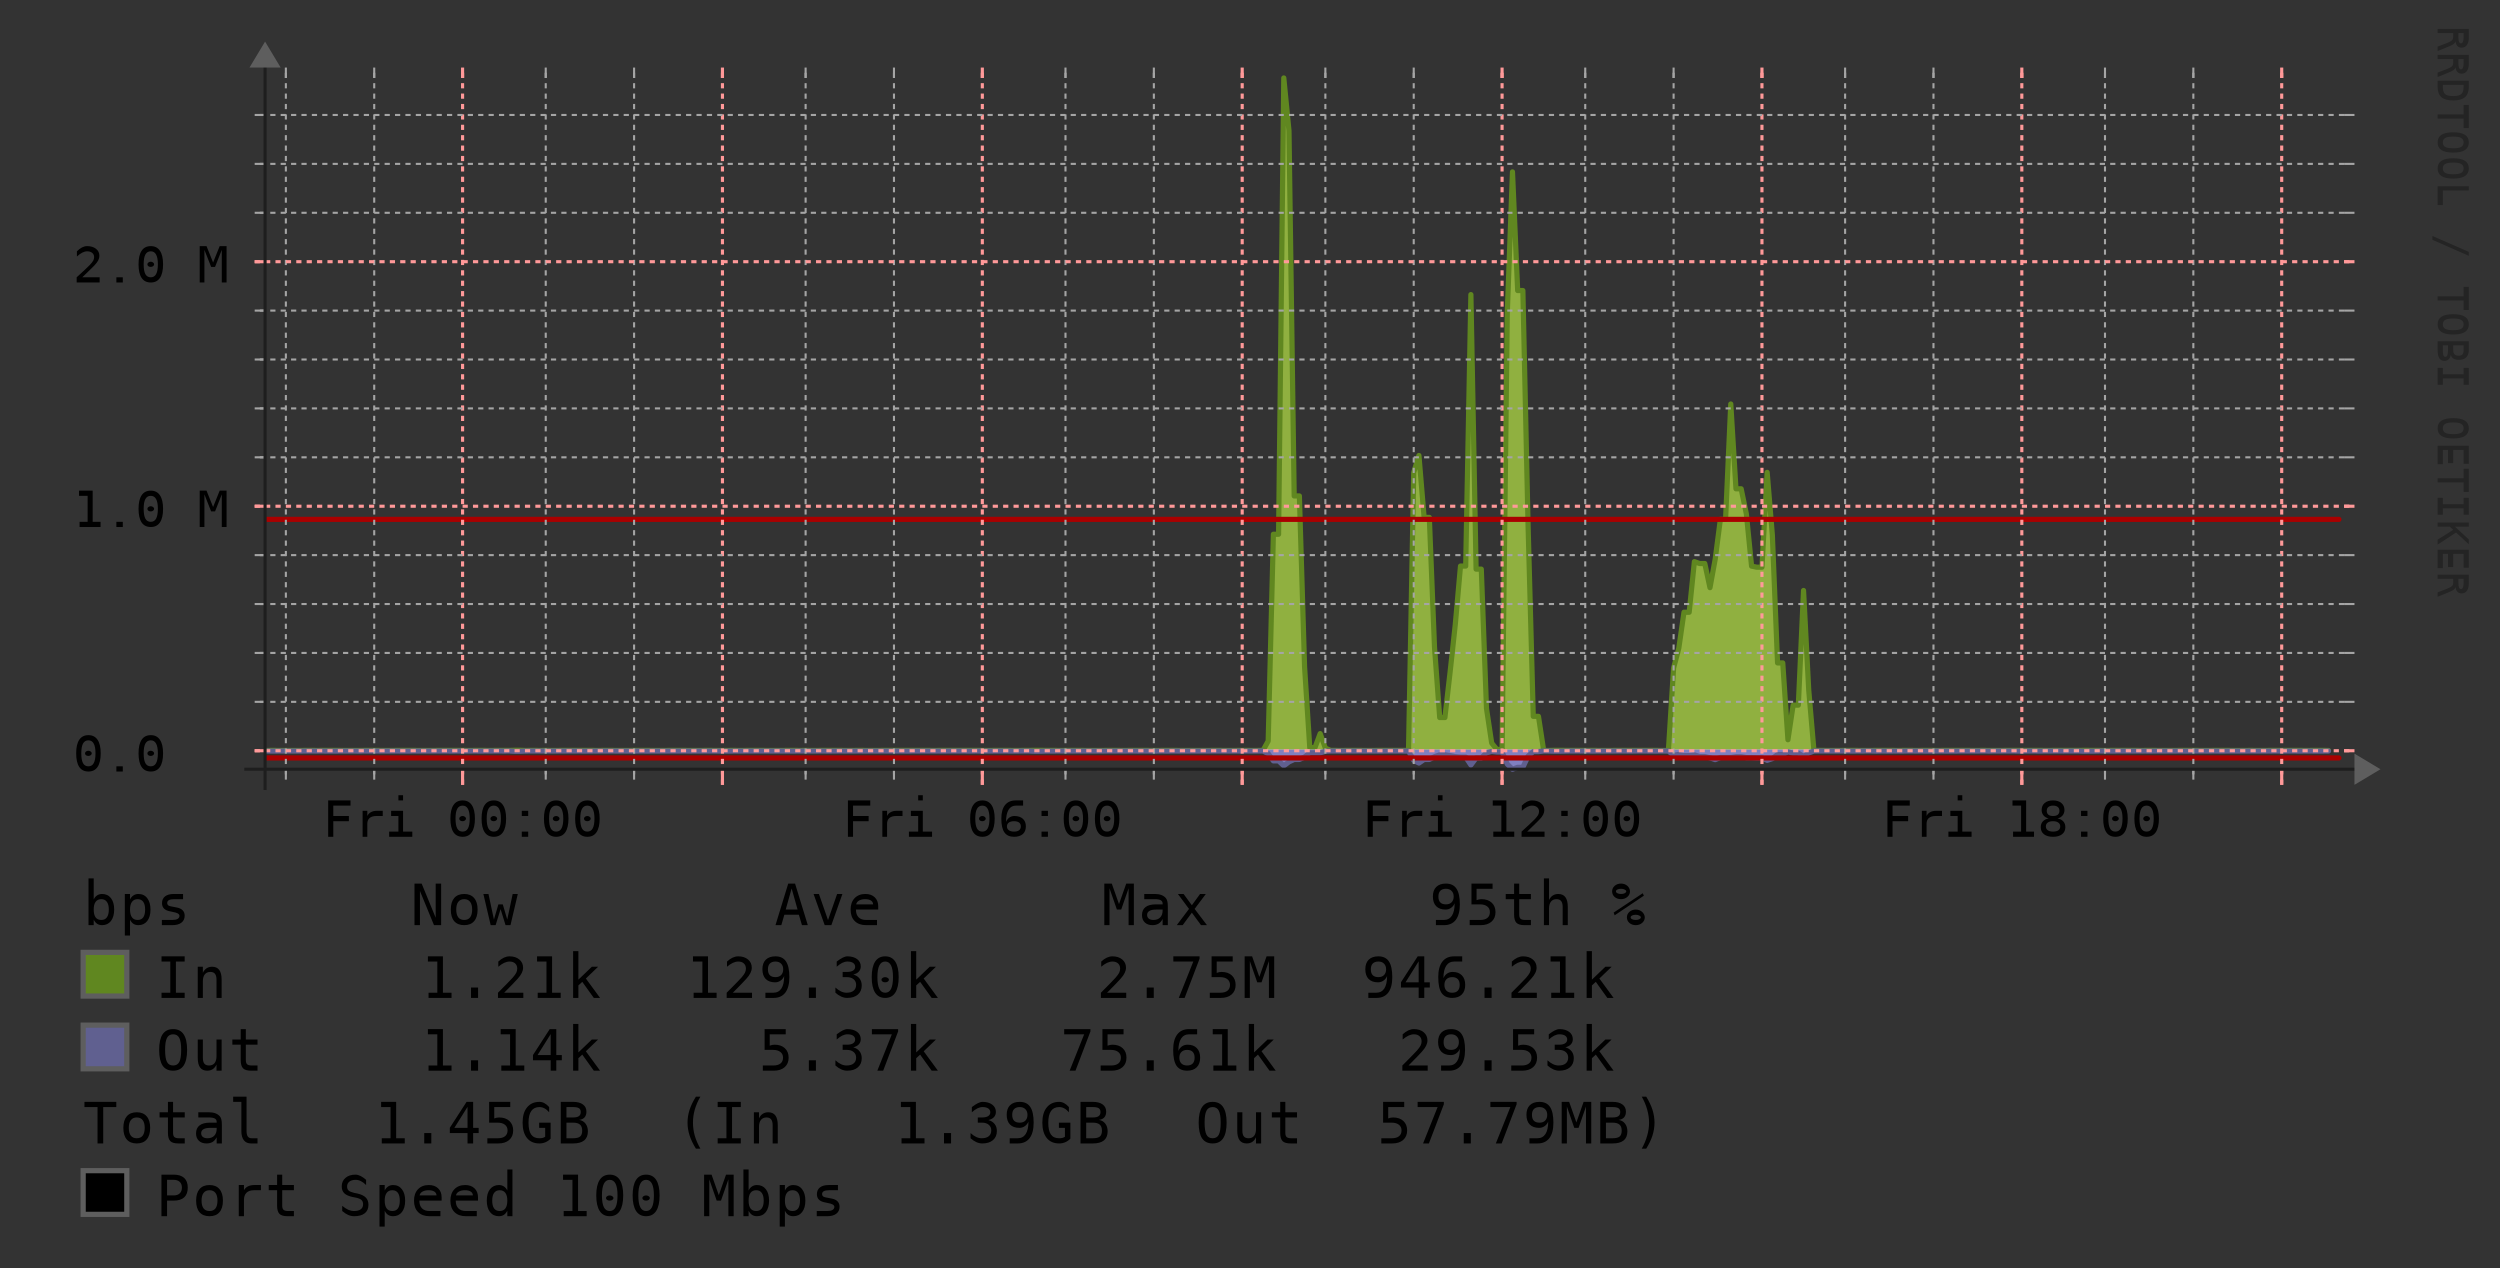 <?xml version="1.0" encoding="UTF-8"?>
<svg xmlns="http://www.w3.org/2000/svg" xmlns:xlink="http://www.w3.org/1999/xlink" width="481" height="244" viewBox="0 0 481 244">
<rect x="0" y="0" width="481" height="244" fill="#333333" stroke="none"/>
<defs>
<g>
<g id="glyph-0-0">
<path d="M 1.141 -7 L 5.438 -7 L 5.438 -6 L 2.125 -6 L 2.125 -4 L 5.125 -4 L 5.125 -3 L 2.125 -3 L 2.125 0 L 1.141 0 Z M 1.141 -7 "/>
</g>
<g id="glyph-0-1">
<path d="M 5.641 -4 C 5.453 -4 5.254 -4 5.047 -4 C 4.848 -4 4.633 -4 4.406 -4 C 3.844 -4 3.41 -3.867 3.109 -3.609 C 2.816 -3.359 2.672 -2.988 2.672 -2.5 L 2.672 0 L 1.766 0 L 1.766 -5 L 2.672 -5 L 2.672 -4 C 2.816 -4.32 3.047 -4.566 3.359 -4.734 C 3.672 -4.91 4.039 -5 4.469 -5 C 4.688 -5 4.891 -5 5.078 -5 C 5.273 -5 5.461 -5 5.641 -5 Z M 5.641 -4 "/>
</g>
<g id="glyph-0-2">
<path d="M 1.25 -5 L 3.547 -5 L 3.547 -1 L 5.328 -1 L 5.328 0 L 0.875 0 L 0.875 -1 L 2.656 -1 L 2.656 -4 L 1.25 -4 Z M 2.656 -8 L 3.547 -8 L 3.547 -7 L 2.656 -7 Z M 2.656 -8 "/>
</g>
<g id="glyph-0-3">
</g>
<g id="glyph-0-4">
<path d="M 2.359 -3.5 C 2.359 -3.633 2.422 -3.75 2.547 -3.844 C 2.672 -3.945 2.82 -4 3 -4 C 3.176 -4 3.328 -3.945 3.453 -3.844 C 3.586 -3.75 3.656 -3.633 3.656 -3.5 C 3.656 -3.363 3.586 -3.242 3.453 -3.141 C 3.328 -3.047 3.176 -3 3 -3 C 2.812 -3 2.656 -3.047 2.531 -3.141 C 2.414 -3.234 2.359 -3.352 2.359 -3.5 Z M 3 -6 C 2.539 -6 2.195 -5.789 1.969 -5.375 C 1.75 -4.969 1.641 -4.344 1.641 -3.5 C 1.641 -2.656 1.75 -2.023 1.969 -1.609 C 2.195 -1.203 2.539 -1 3 -1 C 3.469 -1 3.812 -1.203 4.031 -1.609 C 4.258 -2.023 4.375 -2.656 4.375 -3.5 C 4.375 -4.344 4.258 -4.969 4.031 -5.375 C 3.812 -5.789 3.469 -6 3 -6 Z M 3.016 -7 C 3.785 -7 4.367 -6.703 4.766 -6.109 C 5.172 -5.523 5.375 -4.656 5.375 -3.5 C 5.375 -2.344 5.172 -1.469 4.766 -0.875 C 4.367 -0.289 3.785 0 3.016 0 C 2.234 0 1.645 -0.289 1.25 -0.875 C 0.852 -1.469 0.656 -2.344 0.656 -3.5 C 0.656 -4.656 0.852 -5.523 1.25 -6.109 C 1.645 -6.703 2.234 -7 3.016 -7 Z M 3.016 -7 "/>
</g>
<g id="glyph-0-5">
<path d="M 2.391 -5 L 3.625 -5 L 3.625 -4 L 2.391 -4 Z M 2.391 -1 L 3.625 -1 L 3.625 0 L 2.391 0 Z M 2.391 -1 "/>
</g>
<g id="glyph-0-6">
<path d="M 4.844 -7 L 4.844 -6 C 4.633 -6 4.414 -6 4.188 -6 C 3.957 -6 3.719 -6 3.469 -6 C 2.844 -6 2.367 -5.734 2.047 -5.203 C 1.723 -4.672 1.562 -3.891 1.562 -2.859 C 1.719 -3.223 1.93 -3.504 2.203 -3.703 C 2.484 -3.898 2.801 -4 3.156 -4 C 3.863 -4 4.41 -3.82 4.797 -3.469 C 5.18 -3.125 5.375 -2.633 5.375 -2 C 5.375 -1.363 5.176 -0.867 4.781 -0.516 C 4.383 -0.172 3.828 0 3.109 0 C 2.266 0 1.645 -0.281 1.25 -0.844 C 0.852 -1.406 0.656 -2.289 0.656 -3.5 C 0.656 -4.633 0.891 -5.5 1.359 -6.094 C 1.836 -6.695 2.523 -7 3.422 -7 C 3.66 -7 3.898 -7 4.141 -7 C 4.379 -7 4.613 -7 4.844 -7 Z M 3.094 -3 C 2.664 -3 2.332 -2.91 2.094 -2.734 C 1.852 -2.555 1.734 -2.312 1.734 -2 C 1.734 -1.688 1.852 -1.441 2.094 -1.266 C 2.332 -1.086 2.664 -1 3.094 -1 C 3.52 -1 3.844 -1.082 4.062 -1.25 C 4.289 -1.414 4.406 -1.664 4.406 -2 C 4.406 -2.332 4.289 -2.582 4.062 -2.75 C 3.844 -2.914 3.52 -3 3.094 -3 Z M 3.094 -3 "/>
</g>
<g id="glyph-0-7">
<path d="M 1.312 -1 L 2.859 -1 L 2.859 -6 L 1.203 -6 L 1.203 -7 L 3.828 -7 L 3.828 -1 L 5.344 -1 L 5.344 0 L 1.312 0 Z M 1.312 -1 "/>
</g>
<g id="glyph-0-8">
<path d="M 1.828 -1 L 5.172 -1 L 5.172 0 L 0.75 0 L 0.75 -1 C 1.352 -1.551 1.883 -2.039 2.344 -2.469 C 2.801 -2.895 3.113 -3.195 3.281 -3.375 C 3.602 -3.719 3.82 -3.992 3.938 -4.203 C 4.051 -4.422 4.109 -4.645 4.109 -4.875 C 4.109 -5.219 3.988 -5.488 3.75 -5.688 C 3.508 -5.895 3.18 -6 2.766 -6 C 2.473 -6 2.16 -5.914 1.828 -5.75 C 1.504 -5.582 1.16 -5.332 0.797 -5 L 0.797 -6 C 1.129 -6.332 1.457 -6.582 1.781 -6.75 C 2.113 -6.914 2.438 -7 2.75 -7 C 3.457 -7 4.031 -6.828 4.469 -6.484 C 4.906 -6.141 5.125 -5.688 5.125 -5.125 C 5.125 -4.844 5.051 -4.555 4.906 -4.266 C 4.758 -3.984 4.523 -3.672 4.203 -3.328 C 4.023 -3.141 3.758 -2.875 3.406 -2.531 C 3.062 -2.188 2.535 -1.676 1.828 -1 Z M 1.828 -1 "/>
</g>
<g id="glyph-0-9">
<path d="M 3 -3 C 2.562 -3 2.223 -2.91 1.984 -2.734 C 1.742 -2.566 1.625 -2.32 1.625 -2 C 1.625 -1.688 1.742 -1.441 1.984 -1.266 C 2.234 -1.086 2.57 -1 3 -1 C 3.445 -1 3.789 -1.082 4.031 -1.25 C 4.27 -1.426 4.391 -1.676 4.391 -2 C 4.391 -2.312 4.266 -2.555 4.016 -2.734 C 3.773 -2.91 3.438 -3 3 -3 Z M 2.156 -3.531 C 1.738 -3.633 1.41 -3.828 1.172 -4.109 C 0.93 -4.398 0.812 -4.75 0.812 -5.156 C 0.812 -5.719 1.004 -6.164 1.391 -6.5 C 1.785 -6.832 2.32 -7 3 -7 C 3.688 -7 4.223 -6.832 4.609 -6.5 C 5.004 -6.164 5.203 -5.719 5.203 -5.156 C 5.203 -4.75 5.082 -4.398 4.844 -4.109 C 4.613 -3.828 4.289 -3.633 3.875 -3.531 C 4.363 -3.438 4.734 -3.242 4.984 -2.953 C 5.242 -2.672 5.375 -2.301 5.375 -1.844 C 5.375 -1.27 5.16 -0.816 4.734 -0.484 C 4.316 -0.16 3.738 0 3 0 C 2.258 0 1.68 -0.16 1.266 -0.484 C 0.848 -0.805 0.641 -1.258 0.641 -1.844 C 0.641 -2.301 0.77 -2.672 1.031 -2.953 C 1.289 -3.242 1.664 -3.438 2.156 -3.531 Z M 1.797 -4.984 C 1.797 -4.672 1.898 -4.426 2.109 -4.25 C 2.316 -4.082 2.617 -4 3.016 -4 C 3.41 -4 3.711 -4.082 3.922 -4.25 C 4.129 -4.426 4.234 -4.672 4.234 -4.984 C 4.234 -5.316 4.129 -5.566 3.922 -5.734 C 3.711 -5.91 3.41 -6 3.016 -6 C 2.617 -6 2.316 -5.91 2.109 -5.734 C 1.898 -5.566 1.797 -5.316 1.797 -4.984 Z M 1.797 -4.984 "/>
</g>
<g id="glyph-0-10">
<path d="M 2.391 -1 L 3.625 -1 L 3.625 0 L 2.391 0 Z M 2.391 -1 "/>
</g>
<g id="glyph-0-11">
<path d="M 0.422 -7 L 1.734 -7 L 3 -3.844 L 4.266 -7 L 5.594 -7 L 5.594 0 L 4.672 0 L 4.672 -6.281 L 3.375 -3 L 2.625 -3 L 1.328 -6.281 L 1.328 0 L 0.422 0 Z M 0.422 -7 "/>
</g>
<g id="glyph-1-0">
<path d="M 3.453 2.969 C 3.379 3.176 3.25 3.348 3.062 3.484 C 2.875 3.629 2.5 3.812 1.938 4.031 L 0 4.812 L 0 3.969 L 1.797 3.281 C 2.305 3.082 2.633 2.898 2.781 2.734 C 2.926 2.578 3 2.367 3 2.109 L 3 1.359 L 0 1.359 L 0 0.562 L 6 0.562 L 6 2.188 C 6 2.832 5.879 3.32 5.641 3.656 C 5.398 4 5.055 4.172 4.609 4.172 C 4.285 4.172 4.02 4.066 3.812 3.859 C 3.613 3.648 3.492 3.352 3.453 2.969 Z M 5 1.359 L 4 1.359 L 4 2.219 C 4 2.594 4.039 2.875 4.125 3.062 C 4.207 3.25 4.332 3.344 4.5 3.344 C 4.656 3.344 4.773 3.242 4.859 3.047 C 4.953 2.848 5 2.562 5 2.188 Z M 5 1.359 "/>
</g>
<g id="glyph-1-1">
<path d="M 1 1.703 C 1 2.367 1.141 2.832 1.422 3.094 C 1.711 3.352 2.238 3.484 3 3.484 C 3.758 3.484 4.281 3.352 4.562 3.094 C 4.852 2.832 5 2.367 5 1.703 L 5 1.328 L 1 1.328 Z M 6 1.719 C 6 2.613 5.754 3.27 5.266 3.688 C 4.773 4.113 4.02 4.328 3 4.328 C 1.969 4.328 1.207 4.113 0.719 3.688 C 0.238 3.27 0 2.613 0 1.719 L 0 0.531 L 6 0.531 Z M 6 1.719 "/>
</g>
<g id="glyph-1-2">
<path d="M 6 0.188 L 6 4.641 L 5 4.641 L 5 2.812 L 0 2.812 L 0 2.016 L 5 2.016 L 5 0.188 Z M 6 0.188 "/>
</g>
<g id="glyph-1-3">
<path d="M 3 3.531 C 3.719 3.531 4.227 3.441 4.531 3.266 C 4.844 3.086 5 2.801 5 2.406 C 5 2.008 4.844 1.723 4.531 1.547 C 4.227 1.367 3.719 1.281 3 1.281 C 2.281 1.281 1.766 1.367 1.453 1.547 C 1.148 1.723 1 2.008 1 2.406 C 1 2.801 1.148 3.086 1.453 3.266 C 1.766 3.441 2.281 3.531 3 3.531 Z M 3 4.359 C 1.988 4.359 1.234 4.195 0.734 3.875 C 0.242 3.551 0 3.062 0 2.406 C 0 1.75 0.242 1.258 0.734 0.938 C 1.234 0.613 1.988 0.453 3 0.453 C 4.008 0.453 4.758 0.613 5.25 0.938 C 5.75 1.258 6 1.75 6 2.406 C 6 3.062 5.75 3.551 5.25 3.875 C 4.758 4.195 4.008 4.359 3 4.359 Z M 3 4.359 "/>
</g>
<g id="glyph-1-4">
<path d="M 6 0.844 L 6 1.641 L 1 1.641 L 1 4.453 L 0 4.453 L 0 0.844 Z M 6 0.844 "/>
</g>
<g id="glyph-1-5">
</g>
<g id="glyph-1-6">
<path d="M 6 3.469 L 6 4.219 L -1 1.141 L -1 0.406 Z M 6 3.469 "/>
</g>
<g id="glyph-1-7">
<path d="M 2 1.438 L 1 1.438 L 1 2.375 C 1 2.832 1.035 3.16 1.109 3.359 C 1.18 3.555 1.305 3.656 1.484 3.656 C 1.66 3.656 1.789 3.551 1.875 3.344 C 1.957 3.133 2 2.812 2 2.375 Z M 5 1.438 L 3 1.438 L 3 2.359 C 3 2.734 3.082 3.004 3.25 3.172 C 3.414 3.348 3.68 3.438 4.047 3.438 C 4.391 3.438 4.633 3.352 4.781 3.188 C 4.926 3.02 5 2.742 5 2.359 Z M 6 0.656 L 6 2.375 C 6 2.969 5.832 3.426 5.5 3.75 C 5.176 4.07 4.711 4.234 4.109 4.234 C 3.648 4.234 3.285 4.148 3.016 3.984 C 2.754 3.816 2.594 3.562 2.531 3.219 C 2.488 3.602 2.359 3.898 2.141 4.109 C 1.922 4.328 1.641 4.438 1.297 4.438 C 0.867 4.438 0.547 4.266 0.328 3.922 C 0.109 3.578 0 3.062 0 2.375 L 0 0.656 Z M 6 0.656 "/>
</g>
<g id="glyph-1-8">
<path d="M 6 0.781 L 6 4.031 L 5 4.031 L 5 2.797 L 1 2.797 L 1 4.031 L 0 4.031 L 0 0.781 L 1 0.781 L 1 2.016 L 5 2.016 L 5 0.781 Z M 6 0.781 "/>
</g>
<g id="glyph-1-9">
<path d="M 6 0.766 L 6 4.234 L 5 4.234 L 5 1.562 L 3 1.562 L 3 4.109 L 2 4.109 L 2 1.562 L 1 1.562 L 1 4.312 L 0 4.312 L 0 0.766 Z M 6 0.766 "/>
</g>
<g id="glyph-1-10">
<path d="M 6 0.531 L 6 1.328 L 3.328 1.328 L 6 3.797 L 6 4.719 L 3.547 2.453 L 0 4.781 L 0 3.828 L 3 1.938 L 2.344 1.328 L 0 1.328 L 0 0.531 Z M 6 0.531 "/>
</g>
<g id="glyph-2-0">
<path d="M 4.938 -3 C 4.938 -3.656 4.812 -4.148 4.562 -4.484 C 4.32 -4.828 3.969 -5 3.5 -5 C 3.008 -5 2.641 -4.828 2.391 -4.484 C 2.148 -4.148 2.031 -3.656 2.031 -3 C 2.031 -2.344 2.148 -1.844 2.391 -1.5 C 2.641 -1.164 3.008 -1 3.5 -1 C 3.969 -1 4.32 -1.164 4.562 -1.5 C 4.812 -1.844 4.938 -2.344 4.938 -3 Z M 2.031 -4.938 C 2.188 -5.281 2.398 -5.539 2.672 -5.719 C 2.953 -5.906 3.273 -6 3.641 -6 C 4.359 -6 4.926 -5.734 5.344 -5.203 C 5.758 -4.672 5.969 -3.941 5.969 -3.016 C 5.969 -2.078 5.758 -1.336 5.344 -0.797 C 4.926 -0.266 4.359 0 3.641 0 C 3.273 0 2.957 -0.086 2.688 -0.266 C 2.414 -0.453 2.195 -0.719 2.031 -1.062 L 2.031 0 L 1.031 0 L 1.031 -9 L 2.031 -9 Z M 2.031 -4.938 "/>
</g>
<g id="glyph-2-1">
<path d="M 2.016 -1.062 L 2.016 2 L 1.016 2 L 1.016 -6 L 2.016 -6 L 2.016 -4.938 C 2.18 -5.281 2.398 -5.539 2.672 -5.719 C 2.941 -5.906 3.258 -6 3.625 -6 C 4.352 -6 4.922 -5.727 5.328 -5.188 C 5.742 -4.656 5.953 -3.922 5.953 -2.984 C 5.953 -2.055 5.742 -1.328 5.328 -0.797 C 4.91 -0.266 4.344 0 3.625 0 C 3.258 0 2.938 -0.086 2.656 -0.266 C 2.383 -0.453 2.172 -0.719 2.016 -1.062 Z M 4.922 -3 C 4.922 -3.656 4.801 -4.148 4.562 -4.484 C 4.32 -4.828 3.961 -5 3.484 -5 C 3.004 -5 2.641 -4.828 2.391 -4.484 C 2.141 -4.148 2.016 -3.656 2.016 -3 C 2.016 -2.344 2.141 -1.844 2.391 -1.5 C 2.641 -1.164 3.004 -1 3.484 -1 C 3.961 -1 4.32 -1.164 4.562 -1.5 C 4.801 -1.844 4.922 -2.344 4.922 -3 Z M 4.922 -3 "/>
</g>
<g id="glyph-2-2">
<path d="M 5.219 -6 L 5.219 -5 C 4.938 -5 4.648 -5 4.359 -5 C 4.078 -5 3.789 -5 3.5 -5 C 3.051 -5 2.719 -4.938 2.5 -4.812 C 2.281 -4.695 2.172 -4.52 2.172 -4.281 C 2.172 -4.062 2.25 -3.895 2.406 -3.781 C 2.57 -3.676 2.984 -3.57 3.641 -3.469 L 4.047 -3.391 C 4.535 -3.297 4.906 -3.113 5.156 -2.844 C 5.406 -2.582 5.531 -2.238 5.531 -1.812 C 5.531 -1.238 5.316 -0.789 4.891 -0.469 C 4.473 -0.156 3.891 0 3.141 0 C 2.836 0 2.52 0 2.188 0 C 1.863 0 1.516 0 1.141 0 L 1.141 -1 C 1.504 -1 1.852 -1 2.188 -1 C 2.531 -1 2.852 -1 3.156 -1 C 3.594 -1 3.93 -1.066 4.172 -1.203 C 4.41 -1.348 4.531 -1.547 4.531 -1.797 C 4.531 -2.16 4.094 -2.41 3.219 -2.547 L 3.172 -2.562 L 2.797 -2.641 C 2.234 -2.742 1.82 -2.926 1.562 -3.188 C 1.301 -3.445 1.172 -3.797 1.172 -4.234 C 1.172 -4.797 1.363 -5.227 1.75 -5.531 C 2.145 -5.844 2.703 -6 3.422 -6 C 3.742 -6 4.051 -6 4.344 -6 C 4.645 -6 4.938 -6 5.219 -6 Z M 5.219 -6 "/>
</g>
<g id="glyph-2-3">
</g>
<g id="glyph-2-4">
<path d="M 0.75 -8 L 2.125 -8 L 4.828 -1.422 L 4.828 -8 L 5.875 -8 L 5.875 0 L 4.5 0 L 1.797 -6.578 L 1.797 0 L 0.75 0 Z M 0.75 -8 "/>
</g>
<g id="glyph-2-5">
<path d="M 3.312 -5 C 2.812 -5 2.43 -4.828 2.172 -4.484 C 1.91 -4.148 1.781 -3.656 1.781 -3 C 1.781 -2.344 1.91 -1.844 2.172 -1.5 C 2.43 -1.164 2.812 -1 3.312 -1 C 3.812 -1 4.191 -1.164 4.453 -1.5 C 4.711 -1.844 4.844 -2.344 4.844 -3 C 4.844 -3.656 4.711 -4.148 4.453 -4.484 C 4.191 -4.828 3.812 -5 3.312 -5 Z M 3.312 -6 C 4.145 -6 4.781 -5.738 5.219 -5.219 C 5.664 -4.707 5.891 -3.969 5.891 -3 C 5.891 -2.02 5.664 -1.273 5.219 -0.766 C 4.781 -0.254 4.145 0 3.312 0 C 2.477 0 1.836 -0.254 1.391 -0.766 C 0.953 -1.273 0.734 -2.02 0.734 -3 C 0.734 -3.969 0.953 -4.707 1.391 -5.219 C 1.836 -5.738 2.477 -6 3.312 -6 Z M 3.312 -6 "/>
</g>
<g id="glyph-2-6">
<path d="M 0 -6 L 0.984 -6 L 2.031 -1.078 L 2.891 -4 L 3.734 -4 L 4.594 -1.078 L 5.641 -6 L 6.625 -6 L 5.219 0 L 4.266 0 L 3.312 -3.094 L 2.359 0 L 1.406 0 Z M 0 -6 "/>
</g>
<g id="glyph-2-7">
<path d="M 3.312 -7.062 L 2.172 -3 L 4.453 -3 Z M 2.656 -8 L 3.969 -8 L 6.422 0 L 5.297 0 L 4.703 -2 L 1.906 -2 L 1.328 0 L 0.203 0 Z M 2.656 -8 "/>
</g>
<g id="glyph-2-8">
<path d="M 0.531 -6 L 1.562 -6 L 3.312 -0.969 L 5.062 -6 L 6.078 -6 L 3.953 0 L 2.672 0 Z M 0.531 -6 "/>
</g>
<g id="glyph-2-9">
<path d="M 5.969 -3.625 L 5.969 -3 L 1.688 -3 L 1.688 -2.953 C 1.688 -2.328 1.859 -1.844 2.203 -1.5 C 2.547 -1.164 3.023 -1 3.641 -1 C 3.961 -1 4.297 -1 4.641 -1 C 4.984 -1 5.348 -1 5.734 -1 L 5.734 0 C 5.359 0 4.992 0 4.641 0 C 4.297 0 3.961 0 3.641 0 C 2.703 0 1.969 -0.266 1.438 -0.797 C 0.914 -1.328 0.656 -2.062 0.656 -3 C 0.656 -3.914 0.91 -4.645 1.422 -5.188 C 1.941 -5.727 2.633 -6 3.5 -6 C 4.258 -6 4.859 -5.785 5.297 -5.359 C 5.742 -4.941 5.969 -4.363 5.969 -3.625 Z M 4.984 -4 C 4.973 -4.32 4.836 -4.566 4.578 -4.734 C 4.316 -4.91 3.941 -5 3.453 -5 C 2.984 -5 2.594 -4.91 2.281 -4.734 C 1.969 -4.555 1.785 -4.312 1.734 -4 Z M 4.984 -4 "/>
</g>
<g id="glyph-2-10">
<path d="M 0.469 -8 L 1.906 -8 L 3.297 -4.047 L 4.688 -8 L 6.156 -8 L 6.156 0 L 5.141 0 L 5.141 -7.094 L 3.719 -3 L 2.891 -3 L 1.469 -7.094 L 1.469 0 L 0.469 0 Z M 0.469 -8 "/>
</g>
<g id="glyph-2-11">
<path d="M 3.766 -3 L 3.438 -3 C 2.863 -3 2.43 -2.91 2.141 -2.734 C 1.848 -2.566 1.703 -2.312 1.703 -1.969 C 1.703 -1.664 1.812 -1.426 2.031 -1.25 C 2.25 -1.082 2.551 -1 2.938 -1 C 3.477 -1 3.906 -1.16 4.219 -1.484 C 4.531 -1.805 4.688 -2.25 4.688 -2.812 L 4.688 -3 Z M 5.688 -3.531 L 5.688 0 L 4.688 0 L 4.688 -1.188 C 4.477 -0.781 4.211 -0.477 3.891 -0.281 C 3.566 -0.094 3.18 0 2.734 0 C 2.117 0 1.629 -0.172 1.266 -0.516 C 0.898 -0.867 0.719 -1.336 0.719 -1.922 C 0.719 -2.609 0.941 -3.125 1.391 -3.469 C 1.836 -3.82 2.5 -4 3.375 -4 L 4.688 -4 L 4.688 -4.156 C 4.688 -4.445 4.566 -4.66 4.328 -4.797 C 4.086 -4.93 3.703 -5 3.172 -5 C 2.836 -5 2.5 -5 2.156 -5 C 1.812 -5 1.477 -5 1.156 -5 L 1.156 -6 C 1.52 -6 1.867 -6 2.203 -6 C 2.535 -6 2.863 -6 3.188 -6 C 3.676 -6 4.098 -5.93 4.453 -5.797 C 4.805 -5.66 5.094 -5.461 5.312 -5.203 C 5.445 -5.035 5.539 -4.832 5.594 -4.594 C 5.656 -4.363 5.688 -4.008 5.688 -3.531 Z M 5.688 -3.531 "/>
</g>
<g id="glyph-2-12">
<path d="M 6 -6 L 3.844 -3.125 L 6.219 0 L 5.078 0 L 3.312 -2.406 L 1.547 0 L 0.406 0 L 2.766 -3.125 L 0.625 -6 L 1.719 -6 L 3.312 -3.828 L 4.891 -6 Z M 6 -6 "/>
</g>
<g id="glyph-2-13">
<path d="M 3.203 -4 C 3.66 -4 4.02 -4.129 4.281 -4.391 C 4.551 -4.66 4.688 -5.031 4.688 -5.5 C 4.688 -5.969 4.551 -6.332 4.281 -6.594 C 4.02 -6.863 3.66 -7 3.203 -7 C 2.723 -7 2.359 -6.867 2.109 -6.609 C 1.867 -6.359 1.75 -5.988 1.75 -5.5 C 1.75 -5 1.867 -4.625 2.109 -4.375 C 2.348 -4.125 2.711 -4 3.203 -4 Z M 1.266 0 L 1.266 -1 C 1.492 -1 1.734 -1 1.984 -1 C 2.242 -1 2.508 -1 2.781 -1 C 3.469 -1 3.988 -1.27 4.344 -1.812 C 4.695 -2.352 4.875 -3.148 4.875 -4.203 C 4.707 -3.816 4.469 -3.52 4.156 -3.312 C 3.852 -3.102 3.508 -3 3.125 -3 C 2.344 -3 1.738 -3.219 1.312 -3.656 C 0.895 -4.094 0.688 -4.711 0.688 -5.516 C 0.688 -6.305 0.898 -6.914 1.328 -7.344 C 1.766 -7.781 2.383 -8 3.188 -8 C 4.113 -8 4.789 -7.676 5.219 -7.031 C 5.656 -6.383 5.875 -5.375 5.875 -4 C 5.875 -2.695 5.613 -1.703 5.094 -1.016 C 4.57 -0.336 3.816 0 2.828 0 C 2.566 0 2.301 0 2.031 0 C 1.77 0 1.516 0 1.266 0 Z M 1.266 0 "/>
</g>
<g id="glyph-2-14">
<path d="M 1.109 -8 L 5.172 -8 L 5.172 -7 L 2.094 -7 L 2.094 -4.812 C 2.25 -4.875 2.406 -4.922 2.562 -4.953 C 2.719 -4.984 2.875 -5 3.031 -5 C 3.863 -5 4.52 -4.773 5 -4.328 C 5.488 -3.879 5.734 -3.27 5.734 -2.5 C 5.734 -1.727 5.477 -1.117 4.969 -0.672 C 4.457 -0.223 3.758 0 2.875 0 C 2.445 0 2.055 0 1.703 0 C 1.359 0 1.047 0 0.766 0 L 0.766 -1 C 1.098 -1 1.43 -1 1.766 -1 C 2.098 -1 2.438 -1 2.781 -1 C 3.383 -1 3.848 -1.129 4.172 -1.391 C 4.492 -1.648 4.656 -2.02 4.656 -2.5 C 4.656 -2.969 4.488 -3.332 4.156 -3.594 C 3.82 -3.863 3.352 -4 2.75 -4 C 2.457 -4 2.172 -4 1.891 -4 C 1.617 -4 1.359 -4 1.109 -4 Z M 1.109 -8 "/>
</g>
<g id="glyph-2-15">
<path d="M 3.297 -8 L 3.297 -6 L 5.547 -6 L 5.547 -5 L 3.297 -5 L 3.297 -2.062 C 3.297 -1.664 3.379 -1.391 3.547 -1.234 C 3.723 -1.078 4.02 -1 4.438 -1 L 5.547 -1 L 5.547 0 L 4.328 0 C 3.586 0 3.066 -0.148 2.766 -0.453 C 2.461 -0.766 2.312 -1.301 2.312 -2.062 L 2.312 -5 L 0.703 -5 L 0.703 -6 L 2.312 -6 L 2.312 -8 Z M 3.297 -8 "/>
</g>
<g id="glyph-2-16">
<path d="M 5.641 -3.516 L 5.641 0 L 4.656 0 L 4.656 -3.516 C 4.656 -4.023 4.555 -4.398 4.359 -4.641 C 4.172 -4.879 3.875 -5 3.469 -5 C 3.008 -5 2.656 -4.844 2.406 -4.531 C 2.156 -4.227 2.031 -3.785 2.031 -3.203 L 2.031 0 L 1.047 0 L 1.047 -9 L 2.031 -9 L 2.031 -4.828 C 2.207 -5.211 2.445 -5.504 2.75 -5.703 C 3.051 -5.898 3.406 -6 3.812 -6 C 4.426 -6 4.883 -5.789 5.188 -5.375 C 5.488 -4.969 5.641 -4.348 5.641 -3.516 Z M 5.641 -3.516 "/>
</g>
<g id="glyph-2-17">
<path d="M 3.734 -1.5 C 3.734 -1.352 3.828 -1.234 4.016 -1.141 C 4.203 -1.047 4.438 -1 4.719 -1 C 4.988 -1 5.219 -1.047 5.406 -1.141 C 5.602 -1.242 5.703 -1.363 5.703 -1.5 C 5.703 -1.633 5.602 -1.75 5.406 -1.844 C 5.219 -1.945 4.988 -2 4.719 -2 C 4.438 -2 4.203 -1.953 4.016 -1.859 C 3.828 -1.766 3.734 -1.645 3.734 -1.5 Z M 3.016 -1.5 C 3.016 -1.914 3.176 -2.27 3.5 -2.562 C 3.832 -2.852 4.238 -3 4.719 -3 C 4.957 -3 5.176 -2.961 5.375 -2.891 C 5.582 -2.816 5.77 -2.707 5.938 -2.562 C 6.102 -2.414 6.227 -2.25 6.312 -2.062 C 6.406 -1.883 6.453 -1.695 6.453 -1.5 C 6.453 -1.082 6.285 -0.727 5.953 -0.438 C 5.617 -0.145 5.207 0 4.719 0 C 4.238 0 3.832 -0.141 3.5 -0.422 C 3.176 -0.711 3.016 -1.07 3.016 -1.5 Z M 0.656 -1.891 L 0.469 -2.422 L 6.062 -6.141 L 6.281 -5.672 Z M 0.906 -6.5 C 0.906 -6.352 1 -6.234 1.188 -6.141 C 1.375 -6.047 1.609 -6 1.891 -6 C 2.172 -6 2.406 -6.047 2.594 -6.141 C 2.789 -6.242 2.891 -6.363 2.891 -6.5 C 2.891 -6.633 2.789 -6.75 2.594 -6.844 C 2.406 -6.945 2.172 -7 1.891 -7 C 1.617 -7 1.383 -6.953 1.188 -6.859 C 1 -6.766 0.906 -6.645 0.906 -6.5 Z M 0.172 -6.5 C 0.172 -6.914 0.332 -7.27 0.656 -7.562 C 0.988 -7.852 1.398 -8 1.891 -8 C 2.117 -8 2.336 -7.961 2.547 -7.891 C 2.754 -7.816 2.941 -7.707 3.109 -7.562 C 3.266 -7.426 3.383 -7.266 3.469 -7.078 C 3.562 -6.891 3.609 -6.695 3.609 -6.5 C 3.609 -6.082 3.441 -5.727 3.109 -5.438 C 2.773 -5.145 2.367 -5 1.891 -5 C 1.398 -5 0.988 -5.141 0.656 -5.422 C 0.332 -5.711 0.172 -6.07 0.172 -6.5 Z M 0.172 -6.5 "/>
</g>
<g id="glyph-2-18">
<path d="M 1.078 -8 L 5.531 -8 L 5.531 -7 L 3.844 -7 L 3.844 -1 L 5.531 -1 L 5.531 0 L 1.078 0 L 1.078 -1 L 2.766 -1 L 2.766 -7 L 1.078 -7 Z M 1.078 -8 "/>
</g>
<g id="glyph-2-19">
<path d="M 5.641 -3.516 L 5.641 0 L 4.656 0 L 4.656 -3.516 C 4.656 -4.023 4.555 -4.398 4.359 -4.641 C 4.172 -4.879 3.875 -5 3.469 -5 C 3.008 -5 2.656 -4.844 2.406 -4.531 C 2.156 -4.227 2.031 -3.785 2.031 -3.203 L 2.031 0 L 1.047 0 L 1.047 -6 L 2.031 -6 L 2.031 -4.828 C 2.207 -5.211 2.445 -5.504 2.75 -5.703 C 3.051 -5.898 3.406 -6 3.812 -6 C 4.426 -6 4.883 -5.789 5.188 -5.375 C 5.488 -4.969 5.641 -4.348 5.641 -3.516 Z M 5.641 -3.516 "/>
</g>
<g id="glyph-2-20">
<path d="M 1.453 -1 L 3.141 -1 L 3.141 -7 L 1.328 -7 L 1.328 -8 L 4.219 -8 L 4.219 -1 L 5.875 -1 L 5.875 0 L 1.453 0 Z M 1.453 -1 "/>
</g>
<g id="glyph-2-21">
<path d="M 2.625 -2 L 3.984 -2 L 3.984 0 L 2.625 0 Z M 2.625 -2 "/>
</g>
<g id="glyph-2-22">
<path d="M 2 -1 L 5.688 -1 L 5.688 0 L 0.812 0 L 0.812 -1 C 1.477 -1.664 2.062 -2.254 2.562 -2.766 C 3.062 -3.273 3.41 -3.641 3.609 -3.859 C 3.961 -4.266 4.203 -4.594 4.328 -4.844 C 4.453 -5.102 4.516 -5.367 4.516 -5.641 C 4.516 -6.066 4.379 -6.398 4.109 -6.641 C 3.848 -6.879 3.488 -7 3.031 -7 C 2.707 -7 2.363 -6.914 2 -6.75 C 1.645 -6.582 1.27 -6.332 0.875 -6 L 0.875 -7 C 1.238 -7.332 1.598 -7.582 1.953 -7.75 C 2.316 -7.914 2.676 -8 3.031 -8 C 3.812 -8 4.441 -7.797 4.922 -7.391 C 5.398 -6.992 5.641 -6.469 5.641 -5.812 C 5.641 -5.477 5.555 -5.145 5.391 -4.812 C 5.234 -4.477 4.977 -4.113 4.625 -3.719 C 4.426 -3.488 4.133 -3.176 3.75 -2.781 C 3.363 -2.383 2.781 -1.789 2 -1 Z M 2 -1 "/>
</g>
<g id="glyph-2-23">
<path d="M 1.266 -9 L 2.281 -9 L 2.281 -3.516 L 4.875 -6 L 6.078 -6 L 3.719 -3.734 L 6.453 0 L 5.25 0 L 3.031 -3.094 L 2.281 -2.406 L 2.281 0 L 1.266 0 Z M 1.266 -9 "/>
</g>
<g id="glyph-2-24">
<path d="M 4.172 -4.5 C 4.691 -4.352 5.094 -4.098 5.375 -3.734 C 5.656 -3.379 5.797 -2.93 5.797 -2.391 C 5.797 -1.648 5.547 -1.066 5.047 -0.641 C 4.555 -0.211 3.867 0 2.984 0 C 2.617 0 2.242 -0.082 1.859 -0.25 C 1.473 -0.426 1.098 -0.676 0.734 -1 L 0.734 -2 C 1.098 -1.664 1.457 -1.414 1.812 -1.25 C 2.164 -1.082 2.52 -1 2.875 -1 C 3.469 -1 3.922 -1.129 4.234 -1.391 C 4.555 -1.648 4.719 -2.023 4.719 -2.516 C 4.719 -2.973 4.555 -3.332 4.234 -3.594 C 3.922 -3.863 3.492 -4 2.953 -4 L 2.125 -4 L 2.125 -5 L 2.953 -5 C 3.453 -5 3.836 -5.082 4.109 -5.25 C 4.391 -5.426 4.531 -5.672 4.531 -5.984 C 4.531 -6.305 4.398 -6.555 4.141 -6.734 C 3.879 -6.91 3.508 -7 3.031 -7 C 2.719 -7 2.391 -6.914 2.047 -6.75 C 1.711 -6.582 1.359 -6.332 0.984 -6 L 0.984 -7 C 1.422 -7.332 1.805 -7.582 2.141 -7.75 C 2.473 -7.914 2.773 -8 3.047 -8 C 3.816 -8 4.438 -7.82 4.906 -7.469 C 5.375 -7.113 5.609 -6.645 5.609 -6.062 C 5.609 -5.664 5.484 -5.332 5.234 -5.062 C 4.992 -4.801 4.641 -4.613 4.172 -4.5 Z M 4.172 -4.5 "/>
</g>
<g id="glyph-2-25">
<path d="M 2.594 -3.5 C 2.594 -3.633 2.66 -3.75 2.797 -3.844 C 2.941 -3.945 3.109 -4 3.297 -4 C 3.492 -4 3.664 -3.945 3.812 -3.844 C 3.957 -3.75 4.031 -3.633 4.031 -3.5 C 4.031 -3.363 3.957 -3.242 3.812 -3.141 C 3.676 -3.047 3.504 -3 3.297 -3 C 3.098 -3 2.93 -3.047 2.797 -3.141 C 2.66 -3.234 2.594 -3.352 2.594 -3.5 Z M 3.312 -7 C 2.812 -7 2.438 -6.75 2.188 -6.25 C 1.938 -5.758 1.812 -5.008 1.812 -4 C 1.812 -2.988 1.938 -2.234 2.188 -1.734 C 2.438 -1.242 2.812 -1 3.312 -1 C 3.812 -1 4.188 -1.242 4.438 -1.734 C 4.688 -2.234 4.812 -2.988 4.812 -4 C 4.812 -5.008 4.688 -5.758 4.438 -6.25 C 4.188 -6.75 3.812 -7 3.312 -7 Z M 3.312 -8 C 4.164 -8 4.812 -7.66 5.25 -6.984 C 5.688 -6.305 5.906 -5.312 5.906 -4 C 5.906 -2.688 5.688 -1.691 5.25 -1.016 C 4.812 -0.336 4.164 0 3.312 0 C 2.457 0 1.812 -0.336 1.375 -1.016 C 0.938 -1.691 0.719 -2.688 0.719 -4 C 0.719 -5.312 0.938 -6.305 1.375 -6.984 C 1.812 -7.66 2.457 -8 3.312 -8 Z M 3.312 -8 "/>
</g>
<g id="glyph-2-26">
<path d="M 0.75 -8 L 5.797 -8 L 5.797 -7.547 L 2.922 0 L 1.797 0 L 4.594 -7 L 0.75 -7 Z M 0.75 -8 "/>
</g>
<g id="glyph-2-27">
<path d="M 3.953 -7.047 L 1.422 -3 L 3.953 -3 Z M 3.766 -8 L 5.031 -8 L 5.031 -3 L 6.094 -3 L 6.094 -2 L 5.031 -2 L 5.031 0 L 3.953 0 L 3.953 -2 L 0.547 -2 L 0.547 -3.016 Z M 3.766 -8 "/>
</g>
<g id="glyph-2-28">
<path d="M 5.328 -8 L 5.328 -7 C 5.098 -7 4.859 -7 4.609 -7 C 4.359 -7 4.094 -7 3.812 -7 C 3.125 -7 2.602 -6.727 2.25 -6.188 C 1.895 -5.645 1.719 -4.848 1.719 -3.797 C 1.883 -4.18 2.117 -4.477 2.422 -4.688 C 2.734 -4.895 3.086 -5 3.484 -5 C 4.254 -5 4.848 -4.781 5.266 -4.344 C 5.691 -3.914 5.906 -3.301 5.906 -2.5 C 5.906 -1.707 5.688 -1.094 5.25 -0.656 C 4.812 -0.219 4.195 0 3.406 0 C 2.477 0 1.797 -0.316 1.359 -0.953 C 0.93 -1.598 0.719 -2.613 0.719 -4 C 0.719 -5.301 0.977 -6.289 1.5 -6.969 C 2.02 -7.656 2.773 -8 3.766 -8 C 4.023 -8 4.285 -8 4.547 -8 C 4.816 -8 5.078 -8 5.328 -8 Z M 3.391 -4 C 2.93 -4 2.566 -3.863 2.297 -3.594 C 2.035 -3.332 1.906 -2.969 1.906 -2.5 C 1.906 -2.031 2.035 -1.66 2.297 -1.391 C 2.566 -1.129 2.93 -1 3.391 -1 C 3.867 -1 4.227 -1.125 4.469 -1.375 C 4.719 -1.633 4.844 -2.008 4.844 -2.5 C 4.844 -3 4.719 -3.375 4.469 -3.625 C 4.227 -3.875 3.867 -4 3.391 -4 Z M 3.391 -4 "/>
</g>
<g id="glyph-2-29">
<path d="M 4.859 -4 C 4.859 -5.07 4.738 -5.836 4.5 -6.297 C 4.258 -6.766 3.863 -7 3.312 -7 C 2.758 -7 2.363 -6.766 2.125 -6.297 C 1.883 -5.836 1.766 -5.07 1.766 -4 C 1.766 -2.926 1.883 -2.156 2.125 -1.688 C 2.363 -1.227 2.758 -1 3.312 -1 C 3.863 -1 4.258 -1.227 4.5 -1.688 C 4.738 -2.145 4.859 -2.914 4.859 -4 Z M 6 -4 C 6 -2.656 5.773 -1.648 5.328 -0.984 C 4.891 -0.328 4.219 0 3.312 0 C 2.406 0 1.727 -0.328 1.281 -0.984 C 0.844 -1.641 0.625 -2.645 0.625 -4 C 0.625 -5.344 0.844 -6.344 1.281 -7 C 1.727 -7.664 2.406 -8 3.312 -8 C 4.219 -8 4.891 -7.664 5.328 -7 C 5.773 -6.344 6 -5.344 6 -4 Z M 6 -4 "/>
</g>
<g id="glyph-2-30">
<path d="M 1.047 -2.484 L 1.047 -6 L 2.031 -6 L 2.031 -2.484 C 2.031 -1.973 2.125 -1.598 2.312 -1.359 C 2.508 -1.117 2.812 -1 3.219 -1 C 3.676 -1 4.031 -1.148 4.281 -1.453 C 4.531 -1.766 4.656 -2.211 4.656 -2.797 L 4.656 -6 L 5.641 -6 L 5.641 0 L 4.656 0 L 4.656 -1.188 C 4.477 -0.801 4.238 -0.504 3.938 -0.297 C 3.633 -0.098 3.281 0 2.875 0 C 2.258 0 1.801 -0.203 1.5 -0.609 C 1.195 -1.023 1.047 -1.648 1.047 -2.484 Z M 1.047 -2.484 "/>
</g>
<g id="glyph-2-31">
<path d="M 0.25 -8 L 6.375 -8 L 6.375 -7 L 3.859 -7 L 3.859 0 L 2.766 0 L 2.766 -7 L 0.25 -7 Z M 0.25 -8 "/>
</g>
<g id="glyph-2-32">
<path d="M 3.438 -2.375 C 3.438 -1.914 3.516 -1.57 3.672 -1.344 C 3.836 -1.113 4.082 -1 4.406 -1 L 5.547 -1 L 5.547 0 L 4.297 0 C 3.703 0 3.242 -0.203 2.922 -0.609 C 2.598 -1.023 2.438 -1.613 2.438 -2.375 L 2.438 -8 L 0.859 -8 L 0.859 -9 L 3.438 -9 Z M 3.438 -2.375 "/>
</g>
<g id="glyph-2-33">
<path d="M 5.938 -0.922 C 5.645 -0.617 5.316 -0.391 4.953 -0.234 C 4.586 -0.078 4.195 0 3.781 0 C 2.758 0 1.961 -0.348 1.391 -1.047 C 0.828 -1.754 0.547 -2.738 0.547 -4 C 0.547 -5.258 0.832 -6.238 1.406 -6.938 C 1.977 -7.645 2.773 -8 3.797 -8 C 4.129 -8 4.445 -7.914 4.75 -7.75 C 5.062 -7.582 5.363 -7.332 5.656 -7 L 5.656 -6 C 5.363 -6.344 5.066 -6.594 4.766 -6.75 C 4.461 -6.914 4.141 -7 3.797 -7 C 3.098 -7 2.57 -6.75 2.219 -6.25 C 1.863 -5.75 1.688 -5 1.688 -4 C 1.688 -2.977 1.852 -2.223 2.188 -1.734 C 2.531 -1.242 3.055 -1 3.766 -1 C 4.004 -1 4.211 -1.02 4.391 -1.062 C 4.578 -1.113 4.742 -1.188 4.891 -1.281 L 4.891 -3 L 3.734 -3 L 3.734 -4 L 5.938 -4 Z M 5.938 -0.922 "/>
</g>
<g id="glyph-2-34">
<path d="M 1.984 -4 L 1.984 -1 L 3.266 -1 C 3.891 -1 4.336 -1.109 4.609 -1.328 C 4.879 -1.555 5.016 -1.93 5.016 -2.453 C 5.016 -2.984 4.875 -3.375 4.594 -3.625 C 4.312 -3.875 3.867 -4 3.266 -4 Z M 1.984 -7 L 1.984 -5 L 3.25 -5 C 3.77 -5 4.145 -5.082 4.375 -5.25 C 4.613 -5.414 4.734 -5.68 4.734 -6.047 C 4.734 -6.391 4.617 -6.633 4.391 -6.781 C 4.16 -6.926 3.781 -7 3.25 -7 Z M 0.891 -8 L 3.266 -8 C 4.086 -8 4.719 -7.832 5.156 -7.5 C 5.602 -7.176 5.828 -6.711 5.828 -6.109 C 5.828 -5.648 5.707 -5.285 5.469 -5.016 C 5.238 -4.754 4.891 -4.594 4.422 -4.531 C 4.953 -4.445 5.363 -4.207 5.656 -3.812 C 5.957 -3.426 6.109 -2.93 6.109 -2.328 C 6.109 -1.555 5.867 -0.973 5.391 -0.578 C 4.91 -0.191 4.203 0 3.266 0 L 0.891 0 Z M 0.891 -8 "/>
</g>
<g id="glyph-2-35">
<path d="M 4.75 -9 C 4.27 -8.164 3.91 -7.332 3.672 -6.5 C 3.441 -5.676 3.328 -4.844 3.328 -4 C 3.328 -3.164 3.441 -2.332 3.672 -1.5 C 3.91 -0.676 4.27 0.156 4.75 1 L 3.891 1 C 3.348 0.125 2.941 -0.723 2.672 -1.547 C 2.41 -2.367 2.281 -3.188 2.281 -4 C 2.281 -4.82 2.41 -5.645 2.672 -6.469 C 2.941 -7.289 3.348 -8.133 3.891 -9 Z M 4.75 -9 "/>
</g>
<g id="glyph-2-36">
<path d="M 1.875 -9 L 2.734 -9 C 3.273 -8.133 3.676 -7.289 3.938 -6.469 C 4.195 -5.645 4.328 -4.82 4.328 -4 C 4.328 -3.176 4.195 -2.352 3.938 -1.531 C 3.676 -0.707 3.273 0.133 2.734 1 L 1.875 1 C 2.344 0.156 2.691 -0.68 2.922 -1.516 C 3.16 -2.348 3.281 -3.176 3.281 -4 C 3.281 -4.832 3.16 -5.664 2.922 -6.5 C 2.691 -7.332 2.344 -8.164 1.875 -9 Z M 1.875 -9 "/>
</g>
<g id="glyph-2-37">
<path d="M 2.141 -7 L 2.141 -4 L 3.406 -4 C 3.906 -4 4.297 -4.129 4.578 -4.391 C 4.859 -4.66 5 -5.031 5 -5.5 C 5 -5.977 4.859 -6.348 4.578 -6.609 C 4.297 -6.867 3.906 -7 3.406 -7 Z M 1.062 -8 L 3.406 -8 C 4.301 -8 4.977 -7.785 5.438 -7.359 C 5.895 -6.941 6.125 -6.32 6.125 -5.5 C 6.125 -4.676 5.895 -4.051 5.438 -3.625 C 4.977 -3.207 4.301 -3 3.406 -3 L 2.141 -3 L 2.141 0 L 1.062 0 Z M 1.062 -8 "/>
</g>
<g id="glyph-2-38">
<path d="M 6.203 -5 C 5.992 -5 5.781 -5 5.562 -5 C 5.344 -5 5.102 -5 4.844 -5 C 4.227 -5 3.754 -4.836 3.422 -4.516 C 3.098 -4.191 2.938 -3.727 2.938 -3.125 L 2.938 0 L 1.938 0 L 1.938 -6 L 2.938 -6 L 2.938 -5 C 3.102 -5.32 3.352 -5.566 3.688 -5.734 C 4.031 -5.91 4.441 -6 4.922 -6 C 5.16 -6 5.383 -6 5.594 -6 C 5.801 -6 6.004 -6 6.203 -6 Z M 6.203 -5 "/>
</g>
<g id="glyph-2-39">
<path d="M 5.438 -7 L 5.438 -6 C 5.102 -6.332 4.77 -6.582 4.438 -6.75 C 4.113 -6.914 3.781 -7 3.438 -7 C 2.926 -7 2.52 -6.883 2.219 -6.656 C 1.926 -6.426 1.781 -6.113 1.781 -5.719 C 1.781 -5.375 1.879 -5.113 2.078 -4.938 C 2.273 -4.758 2.641 -4.609 3.172 -4.484 L 3.734 -4.375 C 4.484 -4.207 5.031 -3.945 5.375 -3.594 C 5.719 -3.25 5.891 -2.781 5.891 -2.188 C 5.891 -1.477 5.648 -0.938 5.172 -0.562 C 4.703 -0.188 4.02 0 3.125 0 C 2.75 0 2.367 -0.082 1.984 -0.25 C 1.609 -0.414 1.227 -0.664 0.844 -1 L 0.844 -2 C 1.258 -1.656 1.648 -1.398 2.016 -1.234 C 2.379 -1.078 2.75 -1 3.125 -1 C 3.676 -1 4.102 -1.109 4.406 -1.328 C 4.707 -1.555 4.859 -1.875 4.859 -2.281 C 4.859 -2.656 4.754 -2.938 4.547 -3.125 C 4.336 -3.32 3.973 -3.473 3.453 -3.578 L 2.875 -3.688 C 2.133 -3.844 1.594 -4.082 1.25 -4.406 C 0.914 -4.738 0.75 -5.18 0.75 -5.734 C 0.75 -6.422 0.988 -6.969 1.469 -7.375 C 1.945 -7.789 2.586 -8 3.391 -8 C 3.703 -8 4.023 -7.914 4.359 -7.75 C 4.703 -7.582 5.062 -7.332 5.438 -7 Z M 5.438 -7 "/>
</g>
<g id="glyph-2-40">
<path d="M 4.609 -4.938 L 4.609 -9 L 5.594 -9 L 5.594 0 L 4.609 0 L 4.609 -1.062 C 4.441 -0.719 4.223 -0.453 3.953 -0.266 C 3.68 -0.086 3.363 0 3 0 C 2.27 0 1.695 -0.266 1.281 -0.797 C 0.863 -1.336 0.656 -2.078 0.656 -3.016 C 0.656 -3.941 0.863 -4.672 1.281 -5.203 C 1.707 -5.734 2.281 -6 3 -6 C 3.363 -6 3.68 -5.906 3.953 -5.719 C 4.234 -5.539 4.453 -5.281 4.609 -4.938 Z M 1.703 -3 C 1.703 -2.344 1.82 -1.844 2.062 -1.5 C 2.312 -1.164 2.672 -1 3.141 -1 C 3.617 -1 3.984 -1.164 4.234 -1.5 C 4.484 -1.844 4.609 -2.344 4.609 -3 C 4.609 -3.656 4.484 -4.148 4.234 -4.484 C 3.984 -4.828 3.617 -5 3.141 -5 C 2.672 -5 2.312 -4.828 2.062 -4.484 C 1.82 -4.148 1.703 -3.656 1.703 -3 Z M 1.703 -3 "/>
</g>
</g>
<clipPath id="clip-0">
<path clip-rule="nonzero" d="M 51 14 L 449 14 L 449 145 L 51 145 Z M 51 14 "/>
</clipPath>
<clipPath id="clip-1">
<path clip-rule="nonzero" d="M 51 143 L 449 143 L 449 149 L 51 149 Z M 51 143 "/>
</clipPath>
<clipPath id="clip-2">
<path clip-rule="nonzero" d="M 51 99 L 451 99 L 451 101 L 51 101 Z M 51 99 "/>
</clipPath>
<clipPath id="clip-3">
<path clip-rule="nonzero" d="M 51 145 L 451 145 L 451 147 L 51 147 Z M 51 145 "/>
</clipPath>
</defs>
<path fill-rule="nonzero" fill="rgb(84.314%, 100%, 78.039%)" fill-opacity="1" d="M 51 144.184 L 51 144.645 L 448 144.645 L 448 144.188 L 447 144.18 L 445 144.18 L 444 144.188 L 443 144.184 L 440 144.184 L 439 144.176 L 437 144.176 L 436 144.188 L 434 144.188 L 433 144.176 L 432 144.188 L 430 144.188 L 428 144.18 L 426 144.18 L 425 144.188 L 424 144.188 L 423 144.18 L 420 144.18 L 418 144.188 L 416 144.188 L 414 144.18 L 413 144.18 L 412 144.188 L 411 144.18 L 408 144.18 L 407 144.184 L 406 144.184 L 405 144.188 L 404 144.184 L 403 144.172 L 402 144.172 L 401 144.156 L 400 144.184 L 398 144.184 L 397 144.18 L 395 144.18 L 394 144.195 L 393 144.18 L 392 144.18 L 391 144.176 L 390 144.184 L 389 144.18 L 388 144.18 L 387 144.184 L 386 144.176 L 385 144.184 L 381 144.184 L 380 144.188 L 379 144.184 L 377 144.184 L 376 144.172 L 374 144.172 L 373 144.191 L 372 144.176 L 371 144.18 L 370 144.18 L 369 144.188 L 368 144.184 L 366 144.184 L 365 144.188 L 364 144.18 L 362 144.18 L 361 144.168 L 360 144.191 L 359 144.191 L 358 144.188 L 357 144.176 L 355 144.176 L 354 144.188 L 352 144.188 L 350 144.18 L 349 144.18 L 348 132.586 L 347 113.41 L 346 135.469 L 345 135.469 L 344 142.125 L 343 127.344 L 342 127.344 L 341 102.742 L 340 90.684 L 339 108.926 L 338 108.926 L 337 108.719 L 336 98.684 L 335 93.844 L 334 93.844 L 333 77.531 L 332 99.727 L 331 99.727 L 330 107.414 L 329 112.863 L 328 108.215 L 327 108.215 L 326 107.859 L 325 117.598 L 324 117.598 L 323 124.523 L 322 128.324 L 321 144.191 L 320 144.191 L 319 144.18 L 317 144.18 L 316 144.184 L 315 144.184 L 314 144.18 L 312 144.18 L 311 144.176 L 310 144.188 L 309 144.188 L 308 144.195 L 307 144.18 L 302 144.18 L 300 144.164 L 299 144.164 L 298 144.188 L 297 144.176 L 296 137.629 L 295 137.629 L 294 100.824 L 293 55.703 L 292 55.703 L 291 32.875 L 290 60.004 L 289 143.992 L 288 143.992 L 287 142.762 L 286 136.109 L 285 109.301 L 284 109.301 L 283 56.484 L 282 108.715 L 281 108.715 L 280 119.934 L 279 129.098 L 278 137.859 L 277 137.859 L 276 124.359 L 275 99.348 L 274 99.348 L 273 87.438 L 272 90.707 L 271 144.18 L 270 144.18 L 269 144.184 L 267 144.184 L 266 144.176 L 265 144.18 L 264 144.191 L 263 144.191 L 262 144.184 L 261 144.18 L 259 144.18 L 258 144.191 L 257 144.18 L 256 144.18 L 255 143.738 L 254 140.945 L 253 143.637 L 252 143.637 L 251 128.113 L 250 95.223 L 249 95.223 L 248 24.961 L 247 14.801 L 246 102.59 L 245 102.59 L 244 142.379 L 243 144.18 L 242 144.18 L 241 144.184 L 240 144.18 L 239 144.184 L 238 144.184 L 237 144.188 L 236 144.188 L 235 144.18 L 233 144.18 L 232 144.188 L 230 144.188 L 229 144.184 L 227 144.184 L 225 144.176 L 224 144.176 L 223 144.184 L 222 144.188 L 221 144.184 L 220 144.184 L 219 144.176 L 218 144.18 L 217 144.18 L 216 144.188 L 215 144.18 L 213 144.18 L 212 144.184 L 211 144.191 L 210 144.188 L 209 144.188 L 208 144.18 L 205 144.18 L 204 144.191 L 203 144.176 L 201 144.176 L 200 144.16 L 199 144.16 L 198 144.18 L 197 144.18 L 196 144.188 L 195 144.188 L 194 144.18 L 192 144.18 L 191 144.184 L 190 144.191 L 189 144.184 L 188 144.184 L 187 144.176 L 185 144.184 L 183 144.184 L 182 144.176 L 181 144.176 L 180 144.188 L 179 144.184 L 177 144.184 L 176 144.18 L 175 144.184 L 174 144.184 L 173 144.18 L 172 144.184 L 171 144.176 L 170 144.176 L 169 144.188 L 168 144.191 L 167 144.191 L 166 144.176 L 165 144.18 L 164 144.188 L 163 144.188 L 162 144.184 L 159 144.184 L 158 144.18 L 157 144.188 L 156 144.188 L 155 144.176 L 154 144.188 L 153 144.18 L 152 144.18 L 150 144.188 L 149 144.188 L 148 144.184 L 145 144.184 L 144 144.18 L 143 144.188 L 142 144.188 L 141 144.176 L 140 144.184 L 139 144.188 L 138 144.188 L 137 144.184 L 136 144.176 L 135 144.184 L 134 144.184 L 133 144.188 L 132 144.184 L 130 144.184 L 129 144.176 L 128 144.184 L 127 144.184 L 126 144.188 L 125 144.184 L 124 144.184 L 123 144.176 L 122 144.18 L 121 144.191 L 120 144.191 L 119 144.184 L 117 144.184 L 116 144.176 L 115 144.191 L 114 144.18 L 112 144.18 L 111 144.184 L 109 144.184 L 108 144.18 L 107 144.188 L 106 144.188 L 105 144.176 L 104 144.188 L 103 144.18 L 102 144.18 L 101 144.184 L 100 144.148 L 99 144.148 L 98 144.18 L 97 144.184 L 94 144.184 L 93 144.18 L 92 144.18 L 90 144.188 L 89 144.176 L 88 144.176 L 87 144.184 L 86 144.18 L 85 144.184 L 83 144.184 L 82 144.191 L 81 144.191 L 80 144.184 L 79 144.18 L 76 144.18 L 75 144.191 L 74 144.191 L 73 144.18 L 72 144.184 L 69 144.184 L 68 144.188 L 66 144.188 L 65 144.18 L 62 144.18 L 61 144.188 L 60 144.176 L 59 144.176 L 58 144.188 L 56 144.188 L 55 144.184 L 54 144.188 L 53 144.184 Z M 51 144.184 "/>
<path fill-rule="nonzero" fill="rgb(56.471%, 69.02%, 25.098%)" fill-opacity="1" d="M 51 144.184 L 51 144.645 L 448 144.645 L 448 144.188 L 447 144.18 L 445 144.18 L 444 144.188 L 443 144.184 L 440 144.184 L 439 144.176 L 437 144.176 L 436 144.188 L 434 144.188 L 433 144.176 L 432 144.188 L 430 144.188 L 428 144.18 L 426 144.18 L 425 144.188 L 424 144.188 L 423 144.18 L 420 144.18 L 418 144.188 L 416 144.188 L 414 144.18 L 413 144.18 L 412 144.188 L 411 144.18 L 408 144.18 L 407 144.184 L 406 144.184 L 405 144.188 L 404 144.184 L 403 144.172 L 402 144.172 L 401 144.156 L 400 144.184 L 398 144.184 L 397 144.18 L 395 144.18 L 394 144.195 L 393 144.18 L 392 144.18 L 391 144.176 L 390 144.184 L 389 144.18 L 388 144.18 L 387 144.184 L 386 144.176 L 385 144.184 L 381 144.184 L 380 144.188 L 379 144.184 L 377 144.184 L 376 144.172 L 374 144.172 L 373 144.191 L 372 144.176 L 371 144.18 L 370 144.18 L 369 144.188 L 368 144.184 L 366 144.184 L 365 144.188 L 364 144.18 L 362 144.18 L 361 144.168 L 360 144.191 L 359 144.191 L 358 144.188 L 357 144.176 L 355 144.176 L 354 144.188 L 352 144.188 L 350 144.18 L 349 144.18 L 348 132.586 L 347 113.41 L 346 135.469 L 345 135.469 L 344 142.125 L 343 127.344 L 342 127.344 L 341 102.742 L 340 90.684 L 339 108.926 L 338 108.926 L 337 108.719 L 336 98.684 L 335 93.844 L 334 93.844 L 333 77.531 L 332 99.727 L 331 99.727 L 330 107.414 L 329 112.863 L 328 108.215 L 327 108.215 L 326 107.859 L 325 117.598 L 324 117.598 L 323 124.523 L 322 128.324 L 321 144.191 L 320 144.191 L 319 144.18 L 317 144.18 L 316 144.184 L 315 144.184 L 314 144.18 L 312 144.18 L 311 144.176 L 310 144.188 L 309 144.188 L 308 144.195 L 307 144.18 L 302 144.18 L 300 144.164 L 299 144.164 L 298 144.188 L 297 144.176 L 296 137.629 L 295 137.629 L 294 100.824 L 293 55.703 L 292 55.703 L 291 32.875 L 290 60.004 L 289 143.992 L 288 143.992 L 287 142.762 L 286 136.109 L 285 109.301 L 284 109.301 L 283 56.484 L 282 108.715 L 281 108.715 L 280 119.934 L 279 129.098 L 278 137.859 L 277 137.859 L 276 124.359 L 275 99.348 L 274 99.348 L 273 87.438 L 272 90.707 L 271 144.18 L 270 144.18 L 269 144.184 L 267 144.184 L 266 144.176 L 265 144.18 L 264 144.191 L 263 144.191 L 262 144.184 L 261 144.18 L 259 144.18 L 258 144.191 L 257 144.18 L 256 144.18 L 255 143.738 L 254 140.945 L 253 143.637 L 252 143.637 L 251 128.113 L 250 95.223 L 249 95.223 L 248 24.961 L 247 14.801 L 246 102.59 L 245 102.59 L 244 142.379 L 243 144.18 L 242 144.18 L 241 144.184 L 240 144.18 L 239 144.184 L 238 144.184 L 237 144.188 L 236 144.188 L 235 144.18 L 233 144.18 L 232 144.188 L 230 144.188 L 229 144.184 L 227 144.184 L 225 144.176 L 224 144.176 L 223 144.184 L 222 144.188 L 221 144.184 L 220 144.184 L 219 144.176 L 218 144.18 L 217 144.18 L 216 144.188 L 215 144.18 L 213 144.18 L 212 144.184 L 211 144.191 L 210 144.188 L 209 144.188 L 208 144.18 L 205 144.18 L 204 144.191 L 203 144.176 L 201 144.176 L 200 144.16 L 199 144.16 L 198 144.18 L 197 144.18 L 196 144.188 L 195 144.188 L 194 144.18 L 192 144.18 L 191 144.184 L 190 144.191 L 189 144.184 L 188 144.184 L 187 144.176 L 185 144.184 L 183 144.184 L 182 144.176 L 181 144.176 L 180 144.188 L 179 144.184 L 177 144.184 L 176 144.18 L 175 144.184 L 174 144.184 L 173 144.18 L 172 144.184 L 171 144.176 L 170 144.176 L 169 144.188 L 168 144.191 L 167 144.191 L 166 144.176 L 165 144.18 L 164 144.188 L 163 144.188 L 162 144.184 L 159 144.184 L 158 144.18 L 157 144.188 L 156 144.188 L 155 144.176 L 154 144.188 L 153 144.18 L 152 144.18 L 150 144.188 L 149 144.188 L 148 144.184 L 145 144.184 L 144 144.18 L 143 144.188 L 142 144.188 L 141 144.176 L 140 144.184 L 139 144.188 L 138 144.188 L 137 144.184 L 136 144.176 L 135 144.184 L 134 144.184 L 133 144.188 L 132 144.184 L 130 144.184 L 129 144.176 L 128 144.184 L 127 144.184 L 126 144.188 L 125 144.184 L 124 144.184 L 123 144.176 L 122 144.18 L 121 144.191 L 120 144.191 L 119 144.184 L 117 144.184 L 116 144.176 L 115 144.191 L 114 144.18 L 112 144.18 L 111 144.184 L 109 144.184 L 108 144.18 L 107 144.188 L 106 144.188 L 105 144.176 L 104 144.188 L 103 144.18 L 102 144.18 L 101 144.184 L 100 144.148 L 99 144.148 L 98 144.18 L 97 144.184 L 94 144.184 L 93 144.18 L 92 144.18 L 90 144.188 L 89 144.176 L 88 144.176 L 87 144.184 L 86 144.18 L 85 144.184 L 83 144.184 L 82 144.191 L 81 144.191 L 80 144.184 L 79 144.18 L 76 144.18 L 75 144.191 L 74 144.191 L 73 144.18 L 72 144.184 L 69 144.184 L 68 144.188 L 66 144.188 L 65 144.18 L 62 144.18 L 61 144.188 L 60 144.176 L 59 144.176 L 58 144.188 L 56 144.188 L 55 144.184 L 54 144.188 L 53 144.184 Z M 51 144.184 "/>
<g clip-path="url(#clip-0)">
<path fill="none" stroke-width="1" stroke-linecap="round" stroke-linejoin="round" stroke="rgb(37.647%, 52.941%, 12.549%)" stroke-opacity="1" stroke-miterlimit="10" d="M 51 144.387 L 52 144.383 L 53 144.383 L 54 144.387 L 55 144.383 L 56 144.387 L 58 144.387 L 59 144.375 L 60 144.375 L 61 144.387 L 62 144.379 L 63 144.383 L 64 144.383 L 65 144.379 L 66 144.387 L 69 144.387 L 70 144.383 L 73 144.383 L 74 144.391 L 75 144.391 L 76 144.383 L 78 144.383 L 79 144.379 L 80 144.383 L 81 144.391 L 82 144.391 L 84 144.383 L 85 144.383 L 86 144.379 L 87 144.383 L 88 144.379 L 89 144.379 L 90 144.387 L 92 144.379 L 93 144.379 L 94 144.387 L 95 144.383 L 97 144.383 L 98 144.379 L 99 144.352 L 100 144.352 L 101 144.387 L 102 144.379 L 103 144.379 L 104 144.387 L 105 144.375 L 106 144.387 L 107 144.387 L 108 144.379 L 109 144.383 L 111 144.383 L 112 144.379 L 114 144.379 L 115 144.391 L 116 144.379 L 117 144.383 L 118 144.383 L 120 144.391 L 121 144.391 L 122 144.379 L 123 144.379 L 124 144.383 L 125 144.383 L 126 144.387 L 128 144.387 L 129 144.375 L 130 144.383 L 132 144.383 L 133 144.387 L 135 144.387 L 136 144.375 L 137 144.383 L 138 144.387 L 140 144.387 L 141 144.375 L 142 144.387 L 143 144.387 L 144 144.379 L 145 144.383 L 147 144.383 L 148 144.387 L 150 144.387 L 152 144.379 L 153 144.379 L 154 144.387 L 155 144.375 L 156 144.387 L 157 144.387 L 158 144.379 L 159 144.383 L 162 144.383 L 163 144.387 L 164 144.387 L 165 144.379 L 166 144.379 L 167 144.395 L 168 144.395 L 170 144.379 L 171 144.379 L 172 144.383 L 173 144.379 L 174 144.383 L 179 144.383 L 180 144.387 L 181 144.375 L 182 144.375 L 183 144.383 L 185 144.383 L 186 144.379 L 187 144.379 L 188 144.383 L 189 144.383 L 190 144.391 L 191 144.383 L 192 144.379 L 194 144.379 L 195 144.387 L 196 144.387 L 197 144.379 L 198 144.379 L 199 144.359 L 200 144.359 L 201 144.375 L 202 144.379 L 203 144.379 L 204 144.391 L 205 144.379 L 208 144.379 L 209 144.387 L 210 144.387 L 211 144.391 L 212 144.387 L 213 144.379 L 215 144.379 L 216 144.387 L 217 144.383 L 218 144.383 L 219 144.375 L 220 144.383 L 221 144.383 L 222 144.387 L 223 144.387 L 224 144.375 L 225 144.375 L 226 144.379 L 227 144.387 L 228 144.387 L 229 144.383 L 230 144.387 L 232 144.387 L 233 144.383 L 235 144.383 L 236 144.387 L 237 144.387 L 238 144.383 L 239 144.383 L 240 144.379 L 241 144.387 L 242 144.383 L 243 144.383 L 244 142.578 L 245 102.789 L 246 102.789 L 247 15 L 248 25.16 L 249 95.422 L 250 95.422 L 251 128.312 L 252 143.84 L 253 143.84 L 254 141.145 L 255 143.941 L 256 144.379 L 257 144.379 L 258 144.391 L 259 144.379 L 260 144.379 L 261 144.383 L 262 144.383 L 263 144.391 L 264 144.391 L 265 144.379 L 266 144.375 L 267 144.383 L 269 144.383 L 270 144.379 L 271 144.379 L 272 90.91 L 273 87.637 L 274 99.547 L 275 99.547 L 276 124.559 L 277 138.059 L 278 138.059 L 279 129.297 L 280 120.133 L 281 108.914 L 282 108.914 L 283 56.684 L 284 109.5 L 285 109.5 L 286 136.309 L 287 142.965 L 288 144.195 L 289 144.195 L 290 60.203 L 291 33.074 L 292 55.902 L 293 55.902 L 294 101.023 L 295 137.828 L 296 137.828 L 297 144.379 L 298 144.391 L 299 144.363 L 300 144.363 L 302 144.379 L 303 144.379 L 304 144.383 L 305 144.379 L 307 144.379 L 308 144.395 L 309 144.387 L 310 144.387 L 311 144.375 L 312 144.383 L 313 144.379 L 314 144.379 L 315 144.383 L 319 144.383 L 320 144.391 L 321 144.391 L 322 128.523 L 323 124.723 L 324 117.797 L 325 117.797 L 326 108.059 L 327 108.418 L 328 108.418 L 329 113.066 L 330 107.613 L 331 99.926 L 332 99.926 L 333 77.73 L 334 94.047 L 335 94.047 L 336 98.883 L 337 108.922 L 338 109.129 L 339 109.129 L 340 90.883 L 341 102.945 L 342 127.543 L 343 127.543 L 344 142.324 L 345 135.668 L 346 135.668 L 347 113.609 L 348 132.785 L 349 144.383 L 351 144.383 L 352 144.387 L 354 144.387 L 355 144.375 L 356 144.379 L 357 144.379 L 358 144.387 L 359 144.391 L 360 144.391 L 361 144.371 L 362 144.383 L 363 144.379 L 364 144.379 L 365 144.387 L 366 144.383 L 368 144.383 L 369 144.387 L 370 144.379 L 372 144.379 L 373 144.391 L 374 144.375 L 376 144.375 L 377 144.383 L 379 144.383 L 380 144.387 L 381 144.383 L 382 144.383 L 383 144.387 L 385 144.387 L 386 144.379 L 387 144.383 L 388 144.379 L 389 144.379 L 390 144.383 L 391 144.375 L 392 144.383 L 393 144.383 L 394 144.395 L 395 144.379 L 397 144.379 L 398 144.383 L 400 144.383 L 401 144.359 L 402 144.371 L 403 144.371 L 404 144.383 L 405 144.387 L 406 144.383 L 407 144.383 L 408 144.379 L 411 144.379 L 412 144.387 L 413 144.379 L 414 144.379 L 416 144.387 L 418 144.387 L 420 144.379 L 422 144.379 L 423 144.383 L 424 144.391 L 425 144.391 L 426 144.379 L 427 144.383 L 429 144.383 L 430 144.391 L 431 144.387 L 432 144.387 L 433 144.379 L 434 144.387 L 436 144.387 L 437 144.375 L 439 144.375 L 440 144.383 L 443 144.383 L 444 144.387 L 445 144.379 L 447 144.379 L 448 144.387 "/>
</g>
<path fill-rule="nonzero" fill="rgb(87.843%, 87.843%, 100%)" fill-opacity="1" d="M 51 144.242 L 51 144.691 L 52 144.703 L 53 144.703 L 54 144.691 L 55 144.691 L 56 144.695 L 57 144.695 L 58 144.699 L 59 144.695 L 62 144.695 L 63 144.703 L 64 144.703 L 65 144.699 L 66 144.688 L 67 144.691 L 68 144.691 L 69 144.703 L 70 144.695 L 71 144.695 L 72 144.691 L 73 144.699 L 74 144.695 L 76 144.695 L 77 144.699 L 79 144.699 L 80 144.695 L 83 144.695 L 84 144.691 L 85 144.691 L 86 144.695 L 87 144.703 L 88 144.699 L 89 144.699 L 90 144.688 L 92 144.703 L 93 144.703 L 94 144.691 L 95 144.695 L 96 144.695 L 97 144.703 L 98 144.691 L 99 144.75 L 100 144.75 L 101 144.703 L 102 144.695 L 104 144.695 L 105 144.699 L 107 144.699 L 108 144.691 L 110 144.691 L 111 144.699 L 114 144.699 L 115 144.691 L 116 144.699 L 117 144.691 L 119 144.691 L 120 144.695 L 121 144.695 L 122 144.703 L 123 144.691 L 124 144.699 L 125 144.699 L 126 144.695 L 132 144.695 L 133 144.699 L 134 144.695 L 137 144.695 L 138 144.691 L 139 144.691 L 140 144.703 L 141 144.699 L 142 144.691 L 143 144.691 L 144 144.699 L 145 144.695 L 147 144.695 L 148 144.691 L 150 144.691 L 151 144.699 L 153 144.699 L 154 144.695 L 155 144.699 L 156 144.695 L 158 144.695 L 159 144.703 L 160 144.703 L 161 144.691 L 162 144.695 L 164 144.695 L 165 144.699 L 166 144.699 L 167 144.695 L 168 144.695 L 169 144.691 L 170 144.695 L 173 144.695 L 174 144.703 L 175 144.703 L 176 144.691 L 178 144.691 L 179 144.695 L 180 144.695 L 181 144.699 L 182 144.699 L 183 144.691 L 184 144.695 L 185 144.695 L 187 144.703 L 188 144.695 L 190 144.695 L 191 144.699 L 192 144.688 L 193 144.688 L 194 144.699 L 196 144.699 L 197 144.695 L 198 144.695 L 199 144.738 L 200 144.738 L 201 144.711 L 202 144.703 L 203 144.703 L 204 144.695 L 205 144.691 L 206 144.699 L 208 144.699 L 209 144.691 L 210 144.691 L 211 144.695 L 216 144.695 L 217 144.699 L 219 144.699 L 220 144.695 L 221 144.695 L 222 144.703 L 223 144.695 L 224 144.699 L 225 144.699 L 227 144.691 L 228 144.691 L 229 144.699 L 230 144.691 L 231 144.695 L 235 144.695 L 236 144.699 L 237 144.695 L 240 144.695 L 241 144.699 L 242 144.691 L 243 144.691 L 244 145.184 L 245 146.594 L 246 146.594 L 247 147.539 L 248 146.785 L 249 146.32 L 250 146.32 L 251 145.855 L 252 145.039 L 253 145.039 L 254 145.043 L 255 144.742 L 256 144.695 L 257 144.695 L 258 144.691 L 260 144.691 L 261 144.695 L 264 144.695 L 265 144.699 L 266 144.699 L 267 144.695 L 269 144.695 L 270 144.699 L 271 144.699 L 272 146.508 L 273 147.008 L 274 146.32 L 275 146.32 L 276 145.789 L 277 145.43 L 278 145.43 L 279 145.578 L 280 145.785 L 281 145.871 L 282 145.871 L 283 147.387 L 284 146.031 L 285 146.031 L 286 145.031 L 287 144.785 L 288 144.883 L 289 144.883 L 290 147.215 L 291 148.199 L 292 147.828 L 293 147.828 L 294 145.684 L 295 144.809 L 296 144.809 L 297 144.695 L 298 144.703 L 299 144.73 L 300 144.73 L 301 144.715 L 302 144.695 L 303 144.695 L 304 144.703 L 305 144.695 L 306 144.699 L 307 144.699 L 308 144.691 L 309 144.695 L 310 144.695 L 311 144.699 L 312 144.695 L 313 144.699 L 314 144.699 L 316 144.691 L 317 144.699 L 319 144.699 L 320 144.691 L 321 144.691 L 322 145.535 L 323 145.344 L 324 145.582 L 325 145.582 L 326 145.438 L 327 145.77 L 328 145.77 L 329 146.004 L 330 146.352 L 331 145.934 L 332 145.934 L 333 145.945 L 334 145.797 L 335 145.797 L 336 145.961 L 337 145.953 L 338 146 L 339 146 L 340 146.492 L 341 146.16 L 342 145.371 L 343 145.371 L 344 144.867 L 345 145.105 L 346 145.105 L 347 145.734 L 348 145.066 L 349 144.695 L 355 144.695 L 356 144.699 L 357 144.699 L 359 144.684 L 360 144.684 L 361 144.715 L 362 144.695 L 363 144.699 L 364 144.699 L 365 144.695 L 366 144.703 L 367 144.688 L 368 144.688 L 369 144.691 L 370 144.699 L 372 144.699 L 373 144.691 L 374 144.703 L 376 144.703 L 377 144.695 L 379 144.695 L 380 144.688 L 381 144.695 L 382 144.695 L 383 144.707 L 384 144.695 L 385 144.695 L 386 144.691 L 387 144.691 L 388 144.703 L 389 144.703 L 390 144.695 L 391 144.699 L 393 144.699 L 394 144.688 L 395 144.691 L 396 144.691 L 397 144.699 L 398 144.691 L 399 144.695 L 400 144.695 L 401 144.738 L 402 144.715 L 403 144.715 L 404 144.695 L 405 144.695 L 406 144.703 L 407 144.703 L 408 144.695 L 411 144.695 L 412 144.691 L 413 144.699 L 415 144.699 L 416 144.695 L 419 144.695 L 420 144.699 L 421 144.699 L 422 144.695 L 426 144.695 L 427 144.699 L 428 144.699 L 429 144.695 L 430 144.695 L 431 144.691 L 432 144.691 L 433 144.695 L 436 144.695 L 437 144.699 L 438 144.695 L 439 144.695 L 440 144.691 L 442 144.699 L 443 144.699 L 444 144.691 L 445 144.699 L 447 144.699 L 448 144.695 L 448 144.242 Z M 51 144.242 "/>
<path fill-rule="nonzero" fill="rgb(50.196%, 50.196%, 75.294%)" fill-opacity="1" d="M 51 144.242 L 51 144.691 L 52 144.703 L 53 144.703 L 54 144.691 L 55 144.691 L 56 144.695 L 57 144.695 L 58 144.699 L 59 144.695 L 62 144.695 L 63 144.703 L 64 144.703 L 65 144.699 L 66 144.688 L 67 144.691 L 68 144.691 L 69 144.703 L 70 144.695 L 71 144.695 L 72 144.691 L 73 144.699 L 74 144.695 L 76 144.695 L 77 144.699 L 79 144.699 L 80 144.695 L 83 144.695 L 84 144.691 L 85 144.691 L 86 144.695 L 87 144.703 L 88 144.699 L 89 144.699 L 90 144.688 L 92 144.703 L 93 144.703 L 94 144.691 L 95 144.695 L 96 144.695 L 97 144.703 L 98 144.691 L 99 144.75 L 100 144.75 L 101 144.703 L 102 144.695 L 104 144.695 L 105 144.699 L 107 144.699 L 108 144.691 L 110 144.691 L 111 144.699 L 114 144.699 L 115 144.691 L 116 144.699 L 117 144.691 L 119 144.691 L 120 144.695 L 121 144.695 L 122 144.703 L 123 144.691 L 124 144.699 L 125 144.699 L 126 144.695 L 132 144.695 L 133 144.699 L 134 144.695 L 137 144.695 L 138 144.691 L 139 144.691 L 140 144.703 L 141 144.699 L 142 144.691 L 143 144.691 L 144 144.699 L 145 144.695 L 147 144.695 L 148 144.691 L 150 144.691 L 151 144.699 L 153 144.699 L 154 144.695 L 155 144.699 L 156 144.695 L 158 144.695 L 159 144.703 L 160 144.703 L 161 144.691 L 162 144.695 L 164 144.695 L 165 144.699 L 166 144.699 L 167 144.695 L 168 144.695 L 169 144.691 L 170 144.695 L 173 144.695 L 174 144.703 L 175 144.703 L 176 144.691 L 178 144.691 L 179 144.695 L 180 144.695 L 181 144.699 L 182 144.699 L 183 144.691 L 184 144.695 L 185 144.695 L 187 144.703 L 188 144.695 L 190 144.695 L 191 144.699 L 192 144.688 L 193 144.688 L 194 144.699 L 196 144.699 L 197 144.695 L 198 144.695 L 199 144.738 L 200 144.738 L 201 144.711 L 202 144.703 L 203 144.703 L 204 144.695 L 205 144.691 L 206 144.699 L 208 144.699 L 209 144.691 L 210 144.691 L 211 144.695 L 216 144.695 L 217 144.699 L 219 144.699 L 220 144.695 L 221 144.695 L 222 144.703 L 223 144.695 L 224 144.699 L 225 144.699 L 227 144.691 L 228 144.691 L 229 144.699 L 230 144.691 L 231 144.695 L 235 144.695 L 236 144.699 L 237 144.695 L 240 144.695 L 241 144.699 L 242 144.691 L 243 144.691 L 244 145.184 L 245 146.594 L 246 146.594 L 247 147.539 L 248 146.785 L 249 146.32 L 250 146.32 L 251 145.855 L 252 145.039 L 253 145.039 L 254 145.043 L 255 144.742 L 256 144.695 L 257 144.695 L 258 144.691 L 260 144.691 L 261 144.695 L 264 144.695 L 265 144.699 L 266 144.699 L 267 144.695 L 269 144.695 L 270 144.699 L 271 144.699 L 272 146.508 L 273 147.008 L 274 146.32 L 275 146.32 L 276 145.789 L 277 145.43 L 278 145.43 L 279 145.578 L 280 145.785 L 281 145.871 L 282 145.871 L 283 147.387 L 284 146.031 L 285 146.031 L 286 145.031 L 287 144.785 L 288 144.883 L 289 144.883 L 290 147.215 L 291 148.199 L 292 147.828 L 293 147.828 L 294 145.684 L 295 144.809 L 296 144.809 L 297 144.695 L 298 144.703 L 299 144.73 L 300 144.73 L 301 144.715 L 302 144.695 L 303 144.695 L 304 144.703 L 305 144.695 L 306 144.699 L 307 144.699 L 308 144.691 L 309 144.695 L 310 144.695 L 311 144.699 L 312 144.695 L 313 144.699 L 314 144.699 L 316 144.691 L 317 144.699 L 319 144.699 L 320 144.691 L 321 144.691 L 322 145.535 L 323 145.344 L 324 145.582 L 325 145.582 L 326 145.438 L 327 145.77 L 328 145.77 L 329 146.004 L 330 146.352 L 331 145.934 L 332 145.934 L 333 145.945 L 334 145.797 L 335 145.797 L 336 145.961 L 337 145.953 L 338 146 L 339 146 L 340 146.492 L 341 146.16 L 342 145.371 L 343 145.371 L 344 144.867 L 345 145.105 L 346 145.105 L 347 145.734 L 348 145.066 L 349 144.695 L 355 144.695 L 356 144.699 L 357 144.699 L 359 144.684 L 360 144.684 L 361 144.715 L 362 144.695 L 363 144.699 L 364 144.699 L 365 144.695 L 366 144.703 L 367 144.688 L 368 144.688 L 369 144.691 L 370 144.699 L 372 144.699 L 373 144.691 L 374 144.703 L 376 144.703 L 377 144.695 L 379 144.695 L 380 144.688 L 381 144.695 L 382 144.695 L 383 144.707 L 384 144.695 L 385 144.695 L 386 144.691 L 387 144.691 L 388 144.703 L 389 144.703 L 390 144.695 L 391 144.699 L 393 144.699 L 394 144.688 L 395 144.691 L 396 144.691 L 397 144.699 L 398 144.691 L 399 144.695 L 400 144.695 L 401 144.738 L 402 144.715 L 403 144.715 L 404 144.695 L 405 144.695 L 406 144.703 L 407 144.703 L 408 144.695 L 411 144.695 L 412 144.691 L 413 144.699 L 415 144.699 L 416 144.695 L 419 144.695 L 420 144.699 L 421 144.699 L 422 144.695 L 426 144.695 L 427 144.699 L 428 144.699 L 429 144.695 L 430 144.695 L 431 144.691 L 432 144.691 L 433 144.695 L 436 144.695 L 437 144.699 L 438 144.695 L 439 144.695 L 440 144.691 L 442 144.699 L 443 144.699 L 444 144.691 L 445 144.699 L 447 144.699 L 448 144.695 L 448 144.242 Z M 51 144.242 "/>
<g clip-path="url(#clip-1)">
<path fill="none" stroke-width="1" stroke-linecap="round" stroke-linejoin="round" stroke="rgb(37.647%, 37.647%, 56.471%)" stroke-opacity="1" stroke-miterlimit="10" d="M 51 144.492 L 52 144.504 L 53 144.504 L 54 144.492 L 55 144.492 L 56 144.496 L 57 144.496 L 58 144.5 L 59 144.496 L 60 144.496 L 61 144.492 L 62 144.496 L 63 144.504 L 64 144.504 L 65 144.5 L 66 144.488 L 67 144.492 L 68 144.492 L 69 144.504 L 70 144.496 L 71 144.496 L 72 144.492 L 73 144.5 L 74 144.496 L 76 144.496 L 77 144.5 L 79 144.5 L 80 144.496 L 83 144.496 L 84 144.492 L 85 144.492 L 86 144.496 L 87 144.504 L 88 144.496 L 89 144.496 L 90 144.488 L 91 144.496 L 92 144.5 L 93 144.5 L 94 144.492 L 96 144.492 L 97 144.504 L 98 144.492 L 99 144.551 L 100 144.551 L 101 144.504 L 102 144.496 L 104 144.496 L 105 144.5 L 106 144.496 L 107 144.496 L 108 144.492 L 110 144.492 L 112 144.5 L 114 144.5 L 115 144.492 L 116 144.496 L 117 144.492 L 119 144.492 L 120 144.496 L 121 144.496 L 122 144.504 L 123 144.492 L 124 144.5 L 125 144.5 L 127 144.492 L 128 144.492 L 129 144.496 L 132 144.496 L 133 144.5 L 134 144.496 L 137 144.496 L 138 144.492 L 139 144.492 L 140 144.504 L 141 144.5 L 142 144.492 L 143 144.492 L 144 144.496 L 147 144.496 L 148 144.492 L 150 144.492 L 151 144.5 L 153 144.5 L 154 144.496 L 158 144.496 L 159 144.5 L 160 144.5 L 161 144.488 L 162 144.496 L 165 144.496 L 166 144.5 L 167 144.496 L 168 144.496 L 169 144.492 L 170 144.496 L 173 144.496 L 174 144.504 L 175 144.504 L 176 144.492 L 178 144.492 L 179 144.496 L 180 144.496 L 181 144.5 L 182 144.5 L 183 144.488 L 184 144.496 L 185 144.496 L 187 144.504 L 188 144.496 L 190 144.496 L 191 144.5 L 192 144.488 L 193 144.488 L 194 144.5 L 196 144.5 L 197 144.492 L 198 144.496 L 199 144.539 L 200 144.539 L 201 144.512 L 202 144.5 L 203 144.5 L 205 144.492 L 206 144.496 L 207 144.496 L 208 144.5 L 209 144.492 L 210 144.492 L 211 144.496 L 218 144.496 L 219 144.5 L 220 144.496 L 221 144.496 L 222 144.504 L 223 144.496 L 224 144.5 L 225 144.5 L 227 144.492 L 228 144.492 L 229 144.5 L 230 144.492 L 231 144.496 L 241 144.496 L 242 144.492 L 243 144.492 L 244 144.984 L 245 146.391 L 246 146.391 L 247 147.336 L 248 146.582 L 249 146.121 L 250 146.121 L 251 145.652 L 252 144.84 L 253 144.84 L 254 144.844 L 255 144.543 L 256 144.496 L 257 144.496 L 258 144.492 L 260 144.492 L 261 144.496 L 264 144.496 L 265 144.5 L 266 144.5 L 267 144.496 L 269 144.496 L 270 144.5 L 271 144.5 L 272 146.305 L 273 146.809 L 274 146.121 L 275 146.121 L 276 145.586 L 277 145.23 L 278 145.23 L 279 145.379 L 280 145.586 L 281 145.668 L 282 145.668 L 283 147.184 L 284 145.832 L 285 145.832 L 286 144.828 L 287 144.586 L 288 144.684 L 289 144.684 L 290 147.016 L 291 148 L 292 147.629 L 293 147.629 L 294 145.484 L 295 144.609 L 296 144.609 L 297 144.496 L 298 144.5 L 299 144.531 L 300 144.531 L 301 144.516 L 302 144.496 L 303 144.496 L 304 144.5 L 305 144.496 L 306 144.5 L 307 144.5 L 308 144.492 L 309 144.496 L 311 144.496 L 312 144.492 L 313 144.5 L 314 144.5 L 316 144.492 L 317 144.5 L 319 144.5 L 320 144.492 L 321 144.492 L 322 145.336 L 323 145.141 L 324 145.383 L 325 145.383 L 326 145.234 L 327 145.566 L 328 145.566 L 329 145.801 L 330 146.152 L 331 145.734 L 332 145.734 L 333 145.742 L 334 145.598 L 335 145.598 L 336 145.762 L 337 145.754 L 338 145.801 L 339 145.801 L 340 146.293 L 341 145.957 L 342 145.172 L 343 145.172 L 344 144.664 L 345 144.906 L 346 144.906 L 347 145.535 L 348 144.867 L 349 144.496 L 355 144.496 L 356 144.5 L 357 144.5 L 359 144.484 L 360 144.484 L 361 144.516 L 362 144.496 L 363 144.5 L 364 144.5 L 365 144.496 L 366 144.504 L 367 144.488 L 368 144.488 L 369 144.492 L 370 144.5 L 372 144.5 L 373 144.492 L 374 144.504 L 376 144.504 L 377 144.496 L 379 144.496 L 380 144.488 L 381 144.496 L 382 144.496 L 383 144.504 L 384 144.492 L 387 144.492 L 388 144.504 L 389 144.504 L 390 144.496 L 391 144.496 L 392 144.5 L 393 144.5 L 394 144.488 L 395 144.492 L 396 144.492 L 397 144.5 L 398 144.492 L 399 144.496 L 400 144.496 L 401 144.539 L 402 144.516 L 403 144.516 L 404 144.496 L 405 144.496 L 406 144.5 L 407 144.5 L 408 144.496 L 411 144.496 L 412 144.492 L 413 144.5 L 414 144.5 L 416 144.492 L 419 144.492 L 420 144.5 L 421 144.5 L 422 144.496 L 426 144.496 L 427 144.5 L 428 144.5 L 429 144.496 L 430 144.496 L 431 144.492 L 432 144.492 L 433 144.496 L 434 144.492 L 435 144.492 L 437 144.5 L 438 144.496 L 439 144.496 L 440 144.492 L 442 144.5 L 443 144.5 L 444 144.492 L 445 144.5 L 447 144.5 L 448 144.496 "/>
</g>
<g clip-path="url(#clip-2)">
<path fill="none" stroke-width="1" stroke-linecap="round" stroke-linejoin="round" stroke="rgb(66.667%, 0%, 0%)" stroke-opacity="1" stroke-miterlimit="10" d="M 51 99.926 L 450 99.926 "/>
</g>
<g clip-path="url(#clip-3)">
<path fill="none" stroke-width="1" stroke-linecap="round" stroke-linejoin="round" stroke="rgb(66.667%, 0%, 0%)" stroke-opacity="1" stroke-miterlimit="10" d="M 51 145.832 L 450 145.832 "/>
</g>
<path fill="none" stroke-width="0.4" stroke-linecap="butt" stroke-linejoin="miter" stroke="rgb(64.706%, 64.706%, 64.706%)" stroke-opacity="1" stroke-miterlimit="10" d="M 55 13 L 55 15 "/>
<path fill="none" stroke-width="0.4" stroke-linecap="butt" stroke-linejoin="miter" stroke="rgb(64.706%, 64.706%, 64.706%)" stroke-opacity="1" stroke-miterlimit="10" d="M 55 148 L 55 150 "/>
<path fill="none" stroke-width="0.4" stroke-linecap="butt" stroke-linejoin="miter" stroke="rgb(64.706%, 64.706%, 64.706%)" stroke-opacity="1" stroke-dasharray="1 1" stroke-miterlimit="10" d="M 55 149 L 55 14 "/>
<path fill="none" stroke-width="0.4" stroke-linecap="butt" stroke-linejoin="miter" stroke="rgb(64.706%, 64.706%, 64.706%)" stroke-opacity="1" stroke-miterlimit="10" d="M 72 13 L 72 15 "/>
<path fill="none" stroke-width="0.4" stroke-linecap="butt" stroke-linejoin="miter" stroke="rgb(64.706%, 64.706%, 64.706%)" stroke-opacity="1" stroke-miterlimit="10" d="M 72 148 L 72 150 "/>
<path fill="none" stroke-width="0.4" stroke-linecap="butt" stroke-linejoin="miter" stroke="rgb(64.706%, 64.706%, 64.706%)" stroke-opacity="1" stroke-dasharray="1 1" stroke-miterlimit="10" d="M 72 149 L 72 14 "/>
<path fill="none" stroke-width="0.4" stroke-linecap="butt" stroke-linejoin="miter" stroke="rgb(64.706%, 64.706%, 64.706%)" stroke-opacity="1" stroke-miterlimit="10" d="M 105 13 L 105 15 "/>
<path fill="none" stroke-width="0.4" stroke-linecap="butt" stroke-linejoin="miter" stroke="rgb(64.706%, 64.706%, 64.706%)" stroke-opacity="1" stroke-miterlimit="10" d="M 105 148 L 105 150 "/>
<path fill="none" stroke-width="0.4" stroke-linecap="butt" stroke-linejoin="miter" stroke="rgb(64.706%, 64.706%, 64.706%)" stroke-opacity="1" stroke-dasharray="1 1" stroke-miterlimit="10" d="M 105 149 L 105 14 "/>
<path fill="none" stroke-width="0.4" stroke-linecap="butt" stroke-linejoin="miter" stroke="rgb(64.706%, 64.706%, 64.706%)" stroke-opacity="1" stroke-miterlimit="10" d="M 122 13 L 122 15 "/>
<path fill="none" stroke-width="0.4" stroke-linecap="butt" stroke-linejoin="miter" stroke="rgb(64.706%, 64.706%, 64.706%)" stroke-opacity="1" stroke-miterlimit="10" d="M 122 148 L 122 150 "/>
<path fill="none" stroke-width="0.4" stroke-linecap="butt" stroke-linejoin="miter" stroke="rgb(64.706%, 64.706%, 64.706%)" stroke-opacity="1" stroke-dasharray="1 1" stroke-miterlimit="10" d="M 122 149 L 122 14 "/>
<path fill="none" stroke-width="0.4" stroke-linecap="butt" stroke-linejoin="miter" stroke="rgb(64.706%, 64.706%, 64.706%)" stroke-opacity="1" stroke-miterlimit="10" d="M 155 13 L 155 15 "/>
<path fill="none" stroke-width="0.4" stroke-linecap="butt" stroke-linejoin="miter" stroke="rgb(64.706%, 64.706%, 64.706%)" stroke-opacity="1" stroke-miterlimit="10" d="M 155 148 L 155 150 "/>
<path fill="none" stroke-width="0.4" stroke-linecap="butt" stroke-linejoin="miter" stroke="rgb(64.706%, 64.706%, 64.706%)" stroke-opacity="1" stroke-dasharray="1 1" stroke-miterlimit="10" d="M 155 149 L 155 14 "/>
<path fill="none" stroke-width="0.4" stroke-linecap="butt" stroke-linejoin="miter" stroke="rgb(64.706%, 64.706%, 64.706%)" stroke-opacity="1" stroke-miterlimit="10" d="M 172 13 L 172 15 "/>
<path fill="none" stroke-width="0.4" stroke-linecap="butt" stroke-linejoin="miter" stroke="rgb(64.706%, 64.706%, 64.706%)" stroke-opacity="1" stroke-miterlimit="10" d="M 172 148 L 172 150 "/>
<path fill="none" stroke-width="0.4" stroke-linecap="butt" stroke-linejoin="miter" stroke="rgb(64.706%, 64.706%, 64.706%)" stroke-opacity="1" stroke-dasharray="1 1" stroke-miterlimit="10" d="M 172 149 L 172 14 "/>
<path fill="none" stroke-width="0.4" stroke-linecap="butt" stroke-linejoin="miter" stroke="rgb(64.706%, 64.706%, 64.706%)" stroke-opacity="1" stroke-miterlimit="10" d="M 205 13 L 205 15 "/>
<path fill="none" stroke-width="0.4" stroke-linecap="butt" stroke-linejoin="miter" stroke="rgb(64.706%, 64.706%, 64.706%)" stroke-opacity="1" stroke-miterlimit="10" d="M 205 148 L 205 150 "/>
<path fill="none" stroke-width="0.4" stroke-linecap="butt" stroke-linejoin="miter" stroke="rgb(64.706%, 64.706%, 64.706%)" stroke-opacity="1" stroke-dasharray="1 1" stroke-miterlimit="10" d="M 205 149 L 205 14 "/>
<path fill="none" stroke-width="0.4" stroke-linecap="butt" stroke-linejoin="miter" stroke="rgb(64.706%, 64.706%, 64.706%)" stroke-opacity="1" stroke-miterlimit="10" d="M 222 13 L 222 15 "/>
<path fill="none" stroke-width="0.4" stroke-linecap="butt" stroke-linejoin="miter" stroke="rgb(64.706%, 64.706%, 64.706%)" stroke-opacity="1" stroke-miterlimit="10" d="M 222 148 L 222 150 "/>
<path fill="none" stroke-width="0.4" stroke-linecap="butt" stroke-linejoin="miter" stroke="rgb(64.706%, 64.706%, 64.706%)" stroke-opacity="1" stroke-dasharray="1 1" stroke-miterlimit="10" d="M 222 149 L 222 14 "/>
<path fill="none" stroke-width="0.4" stroke-linecap="butt" stroke-linejoin="miter" stroke="rgb(64.706%, 64.706%, 64.706%)" stroke-opacity="1" stroke-miterlimit="10" d="M 255 13 L 255 15 "/>
<path fill="none" stroke-width="0.4" stroke-linecap="butt" stroke-linejoin="miter" stroke="rgb(64.706%, 64.706%, 64.706%)" stroke-opacity="1" stroke-miterlimit="10" d="M 255 148 L 255 150 "/>
<path fill="none" stroke-width="0.4" stroke-linecap="butt" stroke-linejoin="miter" stroke="rgb(64.706%, 64.706%, 64.706%)" stroke-opacity="1" stroke-dasharray="1 1" stroke-miterlimit="10" d="M 255 149 L 255 14 "/>
<path fill="none" stroke-width="0.4" stroke-linecap="butt" stroke-linejoin="miter" stroke="rgb(64.706%, 64.706%, 64.706%)" stroke-opacity="1" stroke-miterlimit="10" d="M 272 13 L 272 15 "/>
<path fill="none" stroke-width="0.4" stroke-linecap="butt" stroke-linejoin="miter" stroke="rgb(64.706%, 64.706%, 64.706%)" stroke-opacity="1" stroke-miterlimit="10" d="M 272 148 L 272 150 "/>
<path fill="none" stroke-width="0.4" stroke-linecap="butt" stroke-linejoin="miter" stroke="rgb(64.706%, 64.706%, 64.706%)" stroke-opacity="1" stroke-dasharray="1 1" stroke-miterlimit="10" d="M 272 149 L 272 14 "/>
<path fill="none" stroke-width="0.4" stroke-linecap="butt" stroke-linejoin="miter" stroke="rgb(64.706%, 64.706%, 64.706%)" stroke-opacity="1" stroke-miterlimit="10" d="M 305 13 L 305 15 "/>
<path fill="none" stroke-width="0.4" stroke-linecap="butt" stroke-linejoin="miter" stroke="rgb(64.706%, 64.706%, 64.706%)" stroke-opacity="1" stroke-miterlimit="10" d="M 305 148 L 305 150 "/>
<path fill="none" stroke-width="0.4" stroke-linecap="butt" stroke-linejoin="miter" stroke="rgb(64.706%, 64.706%, 64.706%)" stroke-opacity="1" stroke-dasharray="1 1" stroke-miterlimit="10" d="M 305 149 L 305 14 "/>
<path fill="none" stroke-width="0.4" stroke-linecap="butt" stroke-linejoin="miter" stroke="rgb(64.706%, 64.706%, 64.706%)" stroke-opacity="1" stroke-miterlimit="10" d="M 322 13 L 322 15 "/>
<path fill="none" stroke-width="0.4" stroke-linecap="butt" stroke-linejoin="miter" stroke="rgb(64.706%, 64.706%, 64.706%)" stroke-opacity="1" stroke-miterlimit="10" d="M 322 148 L 322 150 "/>
<path fill="none" stroke-width="0.4" stroke-linecap="butt" stroke-linejoin="miter" stroke="rgb(64.706%, 64.706%, 64.706%)" stroke-opacity="1" stroke-dasharray="1 1" stroke-miterlimit="10" d="M 322 149 L 322 14 "/>
<path fill="none" stroke-width="0.4" stroke-linecap="butt" stroke-linejoin="miter" stroke="rgb(64.706%, 64.706%, 64.706%)" stroke-opacity="1" stroke-miterlimit="10" d="M 355 13 L 355 15 "/>
<path fill="none" stroke-width="0.4" stroke-linecap="butt" stroke-linejoin="miter" stroke="rgb(64.706%, 64.706%, 64.706%)" stroke-opacity="1" stroke-miterlimit="10" d="M 355 148 L 355 150 "/>
<path fill="none" stroke-width="0.4" stroke-linecap="butt" stroke-linejoin="miter" stroke="rgb(64.706%, 64.706%, 64.706%)" stroke-opacity="1" stroke-dasharray="1 1" stroke-miterlimit="10" d="M 355 149 L 355 14 "/>
<path fill="none" stroke-width="0.4" stroke-linecap="butt" stroke-linejoin="miter" stroke="rgb(64.706%, 64.706%, 64.706%)" stroke-opacity="1" stroke-miterlimit="10" d="M 372 13 L 372 15 "/>
<path fill="none" stroke-width="0.4" stroke-linecap="butt" stroke-linejoin="miter" stroke="rgb(64.706%, 64.706%, 64.706%)" stroke-opacity="1" stroke-miterlimit="10" d="M 372 148 L 372 150 "/>
<path fill="none" stroke-width="0.4" stroke-linecap="butt" stroke-linejoin="miter" stroke="rgb(64.706%, 64.706%, 64.706%)" stroke-opacity="1" stroke-dasharray="1 1" stroke-miterlimit="10" d="M 372 149 L 372 14 "/>
<path fill="none" stroke-width="0.4" stroke-linecap="butt" stroke-linejoin="miter" stroke="rgb(64.706%, 64.706%, 64.706%)" stroke-opacity="1" stroke-miterlimit="10" d="M 405 13 L 405 15 "/>
<path fill="none" stroke-width="0.4" stroke-linecap="butt" stroke-linejoin="miter" stroke="rgb(64.706%, 64.706%, 64.706%)" stroke-opacity="1" stroke-miterlimit="10" d="M 405 148 L 405 150 "/>
<path fill="none" stroke-width="0.4" stroke-linecap="butt" stroke-linejoin="miter" stroke="rgb(64.706%, 64.706%, 64.706%)" stroke-opacity="1" stroke-dasharray="1 1" stroke-miterlimit="10" d="M 405 149 L 405 14 "/>
<path fill="none" stroke-width="0.4" stroke-linecap="butt" stroke-linejoin="miter" stroke="rgb(64.706%, 64.706%, 64.706%)" stroke-opacity="1" stroke-miterlimit="10" d="M 422 13 L 422 15 "/>
<path fill="none" stroke-width="0.4" stroke-linecap="butt" stroke-linejoin="miter" stroke="rgb(64.706%, 64.706%, 64.706%)" stroke-opacity="1" stroke-miterlimit="10" d="M 422 148 L 422 150 "/>
<path fill="none" stroke-width="0.4" stroke-linecap="butt" stroke-linejoin="miter" stroke="rgb(64.706%, 64.706%, 64.706%)" stroke-opacity="1" stroke-dasharray="1 1" stroke-miterlimit="10" d="M 422 149 L 422 14 "/>
<path fill="none" stroke-width="0.6" stroke-linecap="butt" stroke-linejoin="miter" stroke="rgb(100%, 60%, 60%)" stroke-opacity="1" stroke-miterlimit="10" d="M 89 13 L 89 15 "/>
<path fill="none" stroke-width="0.6" stroke-linecap="butt" stroke-linejoin="miter" stroke="rgb(100%, 60%, 60%)" stroke-opacity="1" stroke-miterlimit="10" d="M 89 148 L 89 151 "/>
<path fill="none" stroke-width="0.6" stroke-linecap="butt" stroke-linejoin="miter" stroke="rgb(100%, 60%, 60%)" stroke-opacity="1" stroke-dasharray="1 1" stroke-miterlimit="10" d="M 89 151 L 89 13 "/>
<path fill="none" stroke-width="0.6" stroke-linecap="butt" stroke-linejoin="miter" stroke="rgb(100%, 60%, 60%)" stroke-opacity="1" stroke-miterlimit="10" d="M 139 13 L 139 15 "/>
<path fill="none" stroke-width="0.6" stroke-linecap="butt" stroke-linejoin="miter" stroke="rgb(100%, 60%, 60%)" stroke-opacity="1" stroke-miterlimit="10" d="M 139 148 L 139 151 "/>
<path fill="none" stroke-width="0.6" stroke-linecap="butt" stroke-linejoin="miter" stroke="rgb(100%, 60%, 60%)" stroke-opacity="1" stroke-dasharray="1 1" stroke-miterlimit="10" d="M 139 151 L 139 13 "/>
<path fill="none" stroke-width="0.6" stroke-linecap="butt" stroke-linejoin="miter" stroke="rgb(100%, 60%, 60%)" stroke-opacity="1" stroke-miterlimit="10" d="M 189 13 L 189 15 "/>
<path fill="none" stroke-width="0.6" stroke-linecap="butt" stroke-linejoin="miter" stroke="rgb(100%, 60%, 60%)" stroke-opacity="1" stroke-miterlimit="10" d="M 189 148 L 189 151 "/>
<path fill="none" stroke-width="0.6" stroke-linecap="butt" stroke-linejoin="miter" stroke="rgb(100%, 60%, 60%)" stroke-opacity="1" stroke-dasharray="1 1" stroke-miterlimit="10" d="M 189 151 L 189 13 "/>
<path fill="none" stroke-width="0.6" stroke-linecap="butt" stroke-linejoin="miter" stroke="rgb(100%, 60%, 60%)" stroke-opacity="1" stroke-miterlimit="10" d="M 239 13 L 239 15 "/>
<path fill="none" stroke-width="0.6" stroke-linecap="butt" stroke-linejoin="miter" stroke="rgb(100%, 60%, 60%)" stroke-opacity="1" stroke-miterlimit="10" d="M 239 148 L 239 151 "/>
<path fill="none" stroke-width="0.6" stroke-linecap="butt" stroke-linejoin="miter" stroke="rgb(100%, 60%, 60%)" stroke-opacity="1" stroke-dasharray="1 1" stroke-miterlimit="10" d="M 239 151 L 239 13 "/>
<path fill="none" stroke-width="0.6" stroke-linecap="butt" stroke-linejoin="miter" stroke="rgb(100%, 60%, 60%)" stroke-opacity="1" stroke-miterlimit="10" d="M 289 13 L 289 15 "/>
<path fill="none" stroke-width="0.6" stroke-linecap="butt" stroke-linejoin="miter" stroke="rgb(100%, 60%, 60%)" stroke-opacity="1" stroke-miterlimit="10" d="M 289 148 L 289 151 "/>
<path fill="none" stroke-width="0.6" stroke-linecap="butt" stroke-linejoin="miter" stroke="rgb(100%, 60%, 60%)" stroke-opacity="1" stroke-dasharray="1 1" stroke-miterlimit="10" d="M 289 151 L 289 13 "/>
<path fill="none" stroke-width="0.6" stroke-linecap="butt" stroke-linejoin="miter" stroke="rgb(100%, 60%, 60%)" stroke-opacity="1" stroke-miterlimit="10" d="M 339 13 L 339 15 "/>
<path fill="none" stroke-width="0.6" stroke-linecap="butt" stroke-linejoin="miter" stroke="rgb(100%, 60%, 60%)" stroke-opacity="1" stroke-miterlimit="10" d="M 339 148 L 339 151 "/>
<path fill="none" stroke-width="0.6" stroke-linecap="butt" stroke-linejoin="miter" stroke="rgb(100%, 60%, 60%)" stroke-opacity="1" stroke-dasharray="1 1" stroke-miterlimit="10" d="M 339 151 L 339 13 "/>
<path fill="none" stroke-width="0.6" stroke-linecap="butt" stroke-linejoin="miter" stroke="rgb(100%, 60%, 60%)" stroke-opacity="1" stroke-miterlimit="10" d="M 389 13 L 389 15 "/>
<path fill="none" stroke-width="0.6" stroke-linecap="butt" stroke-linejoin="miter" stroke="rgb(100%, 60%, 60%)" stroke-opacity="1" stroke-miterlimit="10" d="M 389 148 L 389 151 "/>
<path fill="none" stroke-width="0.6" stroke-linecap="butt" stroke-linejoin="miter" stroke="rgb(100%, 60%, 60%)" stroke-opacity="1" stroke-dasharray="1 1" stroke-miterlimit="10" d="M 389 151 L 389 13 "/>
<path fill="none" stroke-width="0.6" stroke-linecap="butt" stroke-linejoin="miter" stroke="rgb(100%, 60%, 60%)" stroke-opacity="1" stroke-miterlimit="10" d="M 439 13 L 439 15 "/>
<path fill="none" stroke-width="0.6" stroke-linecap="butt" stroke-linejoin="miter" stroke="rgb(100%, 60%, 60%)" stroke-opacity="1" stroke-miterlimit="10" d="M 439 148 L 439 151 "/>
<path fill="none" stroke-width="0.6" stroke-linecap="butt" stroke-linejoin="miter" stroke="rgb(100%, 60%, 60%)" stroke-opacity="1" stroke-dasharray="1 1" stroke-miterlimit="10" d="M 439 151 L 439 13 "/>
<g fill="rgb(0%, 0%, 0%)" fill-opacity="1">
<use xlink:href="#glyph-0-0" x="62" y="161"/>
<use xlink:href="#glyph-0-1" x="68" y="161"/>
<use xlink:href="#glyph-0-2" x="74" y="161"/>
<use xlink:href="#glyph-0-3" x="80" y="161"/>
<use xlink:href="#glyph-0-4" x="86" y="161"/>
<use xlink:href="#glyph-0-4" x="92" y="161"/>
<use xlink:href="#glyph-0-5" x="98" y="161"/>
<use xlink:href="#glyph-0-4" x="104" y="161"/>
<use xlink:href="#glyph-0-4" x="110" y="161"/>
</g>
<g fill="rgb(0%, 0%, 0%)" fill-opacity="1">
<use xlink:href="#glyph-0-0" x="162" y="161"/>
<use xlink:href="#glyph-0-1" x="168" y="161"/>
<use xlink:href="#glyph-0-2" x="174" y="161"/>
<use xlink:href="#glyph-0-3" x="180" y="161"/>
<use xlink:href="#glyph-0-4" x="186" y="161"/>
<use xlink:href="#glyph-0-6" x="192" y="161"/>
<use xlink:href="#glyph-0-5" x="198" y="161"/>
<use xlink:href="#glyph-0-4" x="204" y="161"/>
<use xlink:href="#glyph-0-4" x="210" y="161"/>
</g>
<g fill="rgb(0%, 0%, 0%)" fill-opacity="1">
<use xlink:href="#glyph-0-0" x="262" y="161"/>
<use xlink:href="#glyph-0-1" x="268" y="161"/>
<use xlink:href="#glyph-0-2" x="274" y="161"/>
<use xlink:href="#glyph-0-3" x="280" y="161"/>
<use xlink:href="#glyph-0-7" x="286" y="161"/>
<use xlink:href="#glyph-0-8" x="292" y="161"/>
<use xlink:href="#glyph-0-5" x="298" y="161"/>
<use xlink:href="#glyph-0-4" x="304" y="161"/>
<use xlink:href="#glyph-0-4" x="310" y="161"/>
</g>
<g fill="rgb(0%, 0%, 0%)" fill-opacity="1">
<use xlink:href="#glyph-0-0" x="362" y="161"/>
<use xlink:href="#glyph-0-1" x="368" y="161"/>
<use xlink:href="#glyph-0-2" x="374" y="161"/>
<use xlink:href="#glyph-0-3" x="380" y="161"/>
<use xlink:href="#glyph-0-7" x="386" y="161"/>
<use xlink:href="#glyph-0-9" x="392" y="161"/>
<use xlink:href="#glyph-0-5" x="398" y="161"/>
<use xlink:href="#glyph-0-4" x="404" y="161"/>
<use xlink:href="#glyph-0-4" x="410" y="161"/>
</g>
<g fill="rgb(0%, 0%, 0%)" fill-opacity="1">
<use xlink:href="#glyph-0-3" x="8" y="148.441"/>
<use xlink:href="#glyph-0-4" x="14" y="148.441"/>
<use xlink:href="#glyph-0-10" x="20" y="148.441"/>
<use xlink:href="#glyph-0-4" x="26" y="148.441"/>
<use xlink:href="#glyph-0-3" x="32" y="148.441"/>
<use xlink:href="#glyph-0-3" x="38" y="148.441"/>
</g>
<path fill="none" stroke-width="0.6" stroke-linecap="butt" stroke-linejoin="miter" stroke="rgb(100%, 60%, 60%)" stroke-opacity="1" stroke-miterlimit="10" d="M 49 144.441 L 51 144.441 "/>
<path fill="none" stroke-width="0.6" stroke-linecap="butt" stroke-linejoin="miter" stroke="rgb(100%, 60%, 60%)" stroke-opacity="1" stroke-miterlimit="10" d="M 451 144.441 L 453 144.441 "/>
<path fill="none" stroke-width="0.6" stroke-linecap="butt" stroke-linejoin="miter" stroke="rgb(100%, 60%, 60%)" stroke-opacity="1" stroke-dasharray="1 1" stroke-miterlimit="10" d="M 49 144.441 L 453 144.441 "/>
<path fill="none" stroke-width="0.4" stroke-linecap="butt" stroke-linejoin="miter" stroke="rgb(64.706%, 64.706%, 64.706%)" stroke-opacity="1" stroke-miterlimit="10" d="M 49 135.035 L 51 135.035 "/>
<path fill="none" stroke-width="0.4" stroke-linecap="butt" stroke-linejoin="miter" stroke="rgb(64.706%, 64.706%, 64.706%)" stroke-opacity="1" stroke-miterlimit="10" d="M 451 135.035 L 453 135.035 "/>
<path fill="none" stroke-width="0.4" stroke-linecap="butt" stroke-linejoin="miter" stroke="rgb(64.706%, 64.706%, 64.706%)" stroke-opacity="1" stroke-dasharray="1 1" stroke-miterlimit="10" d="M 50 135.035 L 452 135.035 "/>
<path fill="none" stroke-width="0.4" stroke-linecap="butt" stroke-linejoin="miter" stroke="rgb(64.706%, 64.706%, 64.706%)" stroke-opacity="1" stroke-miterlimit="10" d="M 49 125.625 L 51 125.625 "/>
<path fill="none" stroke-width="0.4" stroke-linecap="butt" stroke-linejoin="miter" stroke="rgb(64.706%, 64.706%, 64.706%)" stroke-opacity="1" stroke-miterlimit="10" d="M 451 125.625 L 453 125.625 "/>
<path fill="none" stroke-width="0.4" stroke-linecap="butt" stroke-linejoin="miter" stroke="rgb(64.706%, 64.706%, 64.706%)" stroke-opacity="1" stroke-dasharray="1 1" stroke-miterlimit="10" d="M 50 125.625 L 452 125.625 "/>
<path fill="none" stroke-width="0.4" stroke-linecap="butt" stroke-linejoin="miter" stroke="rgb(64.706%, 64.706%, 64.706%)" stroke-opacity="1" stroke-miterlimit="10" d="M 49 116.215 L 51 116.215 "/>
<path fill="none" stroke-width="0.4" stroke-linecap="butt" stroke-linejoin="miter" stroke="rgb(64.706%, 64.706%, 64.706%)" stroke-opacity="1" stroke-miterlimit="10" d="M 451 116.215 L 453 116.215 "/>
<path fill="none" stroke-width="0.4" stroke-linecap="butt" stroke-linejoin="miter" stroke="rgb(64.706%, 64.706%, 64.706%)" stroke-opacity="1" stroke-dasharray="1 1" stroke-miterlimit="10" d="M 50 116.215 L 452 116.215 "/>
<path fill="none" stroke-width="0.4" stroke-linecap="butt" stroke-linejoin="miter" stroke="rgb(64.706%, 64.706%, 64.706%)" stroke-opacity="1" stroke-miterlimit="10" d="M 49 106.805 L 51 106.805 "/>
<path fill="none" stroke-width="0.4" stroke-linecap="butt" stroke-linejoin="miter" stroke="rgb(64.706%, 64.706%, 64.706%)" stroke-opacity="1" stroke-miterlimit="10" d="M 451 106.805 L 453 106.805 "/>
<path fill="none" stroke-width="0.4" stroke-linecap="butt" stroke-linejoin="miter" stroke="rgb(64.706%, 64.706%, 64.706%)" stroke-opacity="1" stroke-dasharray="1 1" stroke-miterlimit="10" d="M 50 106.805 L 452 106.805 "/>
<g fill="rgb(0%, 0%, 0%)" fill-opacity="1">
<use xlink:href="#glyph-0-3" x="8" y="101.398"/>
<use xlink:href="#glyph-0-7" x="14" y="101.398"/>
<use xlink:href="#glyph-0-10" x="20" y="101.398"/>
<use xlink:href="#glyph-0-4" x="26" y="101.398"/>
<use xlink:href="#glyph-0-3" x="32" y="101.398"/>
<use xlink:href="#glyph-0-11" x="38" y="101.398"/>
</g>
<path fill="none" stroke-width="0.6" stroke-linecap="butt" stroke-linejoin="miter" stroke="rgb(100%, 60%, 60%)" stroke-opacity="1" stroke-miterlimit="10" d="M 49 97.398 L 51 97.398 "/>
<path fill="none" stroke-width="0.6" stroke-linecap="butt" stroke-linejoin="miter" stroke="rgb(100%, 60%, 60%)" stroke-opacity="1" stroke-miterlimit="10" d="M 451 97.398 L 453 97.398 "/>
<path fill="none" stroke-width="0.6" stroke-linecap="butt" stroke-linejoin="miter" stroke="rgb(100%, 60%, 60%)" stroke-opacity="1" stroke-dasharray="1 1" stroke-miterlimit="10" d="M 49 97.398 L 453 97.398 "/>
<path fill="none" stroke-width="0.4" stroke-linecap="butt" stroke-linejoin="miter" stroke="rgb(64.706%, 64.706%, 64.706%)" stroke-opacity="1" stroke-miterlimit="10" d="M 49 87.988 L 51 87.988 "/>
<path fill="none" stroke-width="0.4" stroke-linecap="butt" stroke-linejoin="miter" stroke="rgb(64.706%, 64.706%, 64.706%)" stroke-opacity="1" stroke-miterlimit="10" d="M 451 87.988 L 453 87.988 "/>
<path fill="none" stroke-width="0.4" stroke-linecap="butt" stroke-linejoin="miter" stroke="rgb(64.706%, 64.706%, 64.706%)" stroke-opacity="1" stroke-dasharray="1 1" stroke-miterlimit="10" d="M 50 87.988 L 452 87.988 "/>
<path fill="none" stroke-width="0.4" stroke-linecap="butt" stroke-linejoin="miter" stroke="rgb(64.706%, 64.706%, 64.706%)" stroke-opacity="1" stroke-miterlimit="10" d="M 49 78.578 L 51 78.578 "/>
<path fill="none" stroke-width="0.4" stroke-linecap="butt" stroke-linejoin="miter" stroke="rgb(64.706%, 64.706%, 64.706%)" stroke-opacity="1" stroke-miterlimit="10" d="M 451 78.578 L 453 78.578 "/>
<path fill="none" stroke-width="0.4" stroke-linecap="butt" stroke-linejoin="miter" stroke="rgb(64.706%, 64.706%, 64.706%)" stroke-opacity="1" stroke-dasharray="1 1" stroke-miterlimit="10" d="M 50 78.578 L 452 78.578 "/>
<path fill="none" stroke-width="0.4" stroke-linecap="butt" stroke-linejoin="miter" stroke="rgb(64.706%, 64.706%, 64.706%)" stroke-opacity="1" stroke-miterlimit="10" d="M 49 69.168 L 51 69.168 "/>
<path fill="none" stroke-width="0.4" stroke-linecap="butt" stroke-linejoin="miter" stroke="rgb(64.706%, 64.706%, 64.706%)" stroke-opacity="1" stroke-miterlimit="10" d="M 451 69.168 L 453 69.168 "/>
<path fill="none" stroke-width="0.4" stroke-linecap="butt" stroke-linejoin="miter" stroke="rgb(64.706%, 64.706%, 64.706%)" stroke-opacity="1" stroke-dasharray="1 1" stroke-miterlimit="10" d="M 50 69.168 L 452 69.168 "/>
<path fill="none" stroke-width="0.4" stroke-linecap="butt" stroke-linejoin="miter" stroke="rgb(64.706%, 64.706%, 64.706%)" stroke-opacity="1" stroke-miterlimit="10" d="M 49 59.758 L 51 59.758 "/>
<path fill="none" stroke-width="0.4" stroke-linecap="butt" stroke-linejoin="miter" stroke="rgb(64.706%, 64.706%, 64.706%)" stroke-opacity="1" stroke-miterlimit="10" d="M 451 59.758 L 453 59.758 "/>
<path fill="none" stroke-width="0.4" stroke-linecap="butt" stroke-linejoin="miter" stroke="rgb(64.706%, 64.706%, 64.706%)" stroke-opacity="1" stroke-dasharray="1 1" stroke-miterlimit="10" d="M 50 59.758 L 452 59.758 "/>
<g fill="rgb(0%, 0%, 0%)" fill-opacity="1">
<use xlink:href="#glyph-0-3" x="8" y="54.352"/>
<use xlink:href="#glyph-0-8" x="14" y="54.352"/>
<use xlink:href="#glyph-0-10" x="20" y="54.352"/>
<use xlink:href="#glyph-0-4" x="26" y="54.352"/>
<use xlink:href="#glyph-0-3" x="32" y="54.352"/>
<use xlink:href="#glyph-0-11" x="38" y="54.352"/>
</g>
<path fill="none" stroke-width="0.6" stroke-linecap="butt" stroke-linejoin="miter" stroke="rgb(100%, 60%, 60%)" stroke-opacity="1" stroke-miterlimit="10" d="M 49 50.352 L 51 50.352 "/>
<path fill="none" stroke-width="0.6" stroke-linecap="butt" stroke-linejoin="miter" stroke="rgb(100%, 60%, 60%)" stroke-opacity="1" stroke-miterlimit="10" d="M 451 50.352 L 453 50.352 "/>
<path fill="none" stroke-width="0.6" stroke-linecap="butt" stroke-linejoin="miter" stroke="rgb(100%, 60%, 60%)" stroke-opacity="1" stroke-dasharray="1 1" stroke-miterlimit="10" d="M 49 50.352 L 453 50.352 "/>
<path fill="none" stroke-width="0.4" stroke-linecap="butt" stroke-linejoin="miter" stroke="rgb(64.706%, 64.706%, 64.706%)" stroke-opacity="1" stroke-miterlimit="10" d="M 49 40.941 L 51 40.941 "/>
<path fill="none" stroke-width="0.4" stroke-linecap="butt" stroke-linejoin="miter" stroke="rgb(64.706%, 64.706%, 64.706%)" stroke-opacity="1" stroke-miterlimit="10" d="M 451 40.941 L 453 40.941 "/>
<path fill="none" stroke-width="0.4" stroke-linecap="butt" stroke-linejoin="miter" stroke="rgb(64.706%, 64.706%, 64.706%)" stroke-opacity="1" stroke-dasharray="1 1" stroke-miterlimit="10" d="M 50 40.941 L 452 40.941 "/>
<path fill="none" stroke-width="0.4" stroke-linecap="butt" stroke-linejoin="miter" stroke="rgb(64.706%, 64.706%, 64.706%)" stroke-opacity="1" stroke-miterlimit="10" d="M 49 31.531 L 51 31.531 "/>
<path fill="none" stroke-width="0.4" stroke-linecap="butt" stroke-linejoin="miter" stroke="rgb(64.706%, 64.706%, 64.706%)" stroke-opacity="1" stroke-miterlimit="10" d="M 451 31.531 L 453 31.531 "/>
<path fill="none" stroke-width="0.4" stroke-linecap="butt" stroke-linejoin="miter" stroke="rgb(64.706%, 64.706%, 64.706%)" stroke-opacity="1" stroke-dasharray="1 1" stroke-miterlimit="10" d="M 50 31.531 L 452 31.531 "/>
<path fill="none" stroke-width="0.4" stroke-linecap="butt" stroke-linejoin="miter" stroke="rgb(64.706%, 64.706%, 64.706%)" stroke-opacity="1" stroke-miterlimit="10" d="M 49 22.121 L 51 22.121 "/>
<path fill="none" stroke-width="0.4" stroke-linecap="butt" stroke-linejoin="miter" stroke="rgb(64.706%, 64.706%, 64.706%)" stroke-opacity="1" stroke-miterlimit="10" d="M 451 22.121 L 453 22.121 "/>
<path fill="none" stroke-width="0.4" stroke-linecap="butt" stroke-linejoin="miter" stroke="rgb(64.706%, 64.706%, 64.706%)" stroke-opacity="1" stroke-dasharray="1 1" stroke-miterlimit="10" d="M 50 22.121 L 452 22.121 "/>
<g fill="rgb(0%, 0%, 0%)" fill-opacity="0.3">
<use xlink:href="#glyph-1-0" x="469" y="5"/>
<use xlink:href="#glyph-1-0" x="469" y="10"/>
<use xlink:href="#glyph-1-1" x="469" y="15"/>
<use xlink:href="#glyph-1-2" x="469" y="20"/>
<use xlink:href="#glyph-1-3" x="469" y="25"/>
<use xlink:href="#glyph-1-3" x="469" y="30"/>
<use xlink:href="#glyph-1-4" x="469" y="35"/>
<use xlink:href="#glyph-1-5" x="469" y="40"/>
<use xlink:href="#glyph-1-6" x="469" y="45"/>
<use xlink:href="#glyph-1-5" x="469" y="50"/>
<use xlink:href="#glyph-1-2" x="469" y="55"/>
<use xlink:href="#glyph-1-3" x="469" y="60"/>
<use xlink:href="#glyph-1-7" x="469" y="65"/>
<use xlink:href="#glyph-1-8" x="469" y="70"/>
<use xlink:href="#glyph-1-5" x="469" y="75"/>
<use xlink:href="#glyph-1-3" x="469" y="80"/>
<use xlink:href="#glyph-1-9" x="469" y="85"/>
<use xlink:href="#glyph-1-2" x="469" y="90"/>
<use xlink:href="#glyph-1-8" x="469" y="95"/>
<use xlink:href="#glyph-1-10" x="469" y="100"/>
<use xlink:href="#glyph-1-9" x="469" y="105"/>
<use xlink:href="#glyph-1-0" x="469" y="110"/>
</g>
<g fill="rgb(0%, 0%, 0%)" fill-opacity="1">
<use xlink:href="#glyph-2-0" x="16" y="178"/>
<use xlink:href="#glyph-2-1" x="23" y="178"/>
<use xlink:href="#glyph-2-2" x="30" y="178"/>
<use xlink:href="#glyph-2-3" x="37" y="178"/>
<use xlink:href="#glyph-2-3" x="44" y="178"/>
<use xlink:href="#glyph-2-3" x="51" y="178"/>
<use xlink:href="#glyph-2-3" x="58" y="178"/>
<use xlink:href="#glyph-2-3" x="65" y="178"/>
<use xlink:href="#glyph-2-3" x="72" y="178"/>
<use xlink:href="#glyph-2-4" x="79" y="178"/>
<use xlink:href="#glyph-2-5" x="86" y="178"/>
<use xlink:href="#glyph-2-6" x="93" y="178"/>
<use xlink:href="#glyph-2-3" x="100" y="178"/>
<use xlink:href="#glyph-2-3" x="107" y="178"/>
<use xlink:href="#glyph-2-3" x="114" y="178"/>
<use xlink:href="#glyph-2-3" x="121" y="178"/>
<use xlink:href="#glyph-2-3" x="128" y="178"/>
<use xlink:href="#glyph-2-3" x="135" y="178"/>
<use xlink:href="#glyph-2-3" x="142" y="178"/>
<use xlink:href="#glyph-2-7" x="149" y="178"/>
<use xlink:href="#glyph-2-8" x="156" y="178"/>
<use xlink:href="#glyph-2-9" x="163" y="178"/>
<use xlink:href="#glyph-2-3" x="170" y="178"/>
<use xlink:href="#glyph-2-3" x="177" y="178"/>
<use xlink:href="#glyph-2-3" x="184" y="178"/>
<use xlink:href="#glyph-2-3" x="191" y="178"/>
<use xlink:href="#glyph-2-3" x="198" y="178"/>
<use xlink:href="#glyph-2-3" x="205" y="178"/>
<use xlink:href="#glyph-2-10" x="212" y="178"/>
<use xlink:href="#glyph-2-11" x="219" y="178"/>
<use xlink:href="#glyph-2-12" x="226" y="178"/>
<use xlink:href="#glyph-2-3" x="233" y="178"/>
<use xlink:href="#glyph-2-3" x="240" y="178"/>
<use xlink:href="#glyph-2-3" x="247" y="178"/>
<use xlink:href="#glyph-2-3" x="254" y="178"/>
<use xlink:href="#glyph-2-3" x="261" y="178"/>
<use xlink:href="#glyph-2-3" x="268" y="178"/>
<use xlink:href="#glyph-2-13" x="275" y="178"/>
<use xlink:href="#glyph-2-14" x="282" y="178"/>
<use xlink:href="#glyph-2-15" x="289" y="178"/>
<use xlink:href="#glyph-2-16" x="296" y="178"/>
<use xlink:href="#glyph-2-3" x="303" y="178"/>
<use xlink:href="#glyph-2-17" x="310" y="178"/>
</g>
<g fill="rgb(0%, 0%, 0%)" fill-opacity="1">
<use xlink:href="#glyph-2-3" x="16" y="192"/>
<use xlink:href="#glyph-2-3" x="23" y="192"/>
<use xlink:href="#glyph-2-18" x="30" y="192"/>
<use xlink:href="#glyph-2-19" x="37" y="192"/>
<use xlink:href="#glyph-2-3" x="44" y="192"/>
</g>
<path fill-rule="nonzero" fill="rgb(37.647%, 52.941%, 12.549%)" fill-opacity="1" d="M 16 183.238 L 16 191.641 L 24.398 191.641 L 24.398 183.238 Z M 16 183.238 "/>
<path fill="none" stroke-width="1" stroke-linecap="butt" stroke-linejoin="miter" stroke="rgb(36.863%, 36.863%, 36.863%)" stroke-opacity="1" stroke-miterlimit="10" d="M 16 191.641 L 24.398 191.641 L 24.398 183.238 L 16 183.238 Z M 16 191.641 "/>
<g fill="rgb(0%, 0%, 0%)" fill-opacity="1">
<use xlink:href="#glyph-2-3" x="67" y="192"/>
<use xlink:href="#glyph-2-3" x="74" y="192"/>
<use xlink:href="#glyph-2-20" x="81" y="192"/>
<use xlink:href="#glyph-2-21" x="88" y="192"/>
<use xlink:href="#glyph-2-22" x="95" y="192"/>
<use xlink:href="#glyph-2-20" x="102" y="192"/>
<use xlink:href="#glyph-2-23" x="109" y="192"/>
</g>
<g fill="rgb(0%, 0%, 0%)" fill-opacity="1">
<use xlink:href="#glyph-2-20" x="132" y="192"/>
<use xlink:href="#glyph-2-22" x="139" y="192"/>
<use xlink:href="#glyph-2-13" x="146" y="192"/>
<use xlink:href="#glyph-2-21" x="153" y="192"/>
<use xlink:href="#glyph-2-24" x="160" y="192"/>
<use xlink:href="#glyph-2-25" x="167" y="192"/>
<use xlink:href="#glyph-2-23" x="174" y="192"/>
</g>
<g fill="rgb(0%, 0%, 0%)" fill-opacity="1">
<use xlink:href="#glyph-2-3" x="197" y="192"/>
<use xlink:href="#glyph-2-3" x="204" y="192"/>
<use xlink:href="#glyph-2-22" x="211" y="192"/>
<use xlink:href="#glyph-2-21" x="218" y="192"/>
<use xlink:href="#glyph-2-26" x="225" y="192"/>
<use xlink:href="#glyph-2-14" x="232" y="192"/>
<use xlink:href="#glyph-2-10" x="239" y="192"/>
</g>
<g fill="rgb(0%, 0%, 0%)" fill-opacity="1">
<use xlink:href="#glyph-2-13" x="262" y="192"/>
<use xlink:href="#glyph-2-27" x="269" y="192"/>
<use xlink:href="#glyph-2-28" x="276" y="192"/>
<use xlink:href="#glyph-2-21" x="283" y="192"/>
<use xlink:href="#glyph-2-22" x="290" y="192"/>
<use xlink:href="#glyph-2-20" x="297" y="192"/>
<use xlink:href="#glyph-2-23" x="304" y="192"/>
</g>
<g fill="rgb(0%, 0%, 0%)" fill-opacity="1">
<use xlink:href="#glyph-2-3" x="16" y="206"/>
<use xlink:href="#glyph-2-3" x="23" y="206"/>
<use xlink:href="#glyph-2-29" x="30" y="206"/>
<use xlink:href="#glyph-2-30" x="37" y="206"/>
<use xlink:href="#glyph-2-15" x="44" y="206"/>
</g>
<path fill-rule="nonzero" fill="rgb(37.647%, 37.647%, 56.471%)" fill-opacity="1" d="M 16 197.238 L 16 205.641 L 24.398 205.641 L 24.398 197.238 Z M 16 197.238 "/>
<path fill="none" stroke-width="1" stroke-linecap="butt" stroke-linejoin="miter" stroke="rgb(36.863%, 36.863%, 36.863%)" stroke-opacity="1" stroke-miterlimit="10" d="M 16 205.641 L 24.398 205.641 L 24.398 197.238 L 16 197.238 Z M 16 205.641 "/>
<g fill="rgb(0%, 0%, 0%)" fill-opacity="1">
<use xlink:href="#glyph-2-3" x="67" y="206"/>
<use xlink:href="#glyph-2-3" x="74" y="206"/>
<use xlink:href="#glyph-2-20" x="81" y="206"/>
<use xlink:href="#glyph-2-21" x="88" y="206"/>
<use xlink:href="#glyph-2-20" x="95" y="206"/>
<use xlink:href="#glyph-2-27" x="102" y="206"/>
<use xlink:href="#glyph-2-23" x="109" y="206"/>
</g>
<g fill="rgb(0%, 0%, 0%)" fill-opacity="1">
<use xlink:href="#glyph-2-3" x="132" y="206"/>
<use xlink:href="#glyph-2-3" x="139" y="206"/>
<use xlink:href="#glyph-2-14" x="146" y="206"/>
<use xlink:href="#glyph-2-21" x="153" y="206"/>
<use xlink:href="#glyph-2-24" x="160" y="206"/>
<use xlink:href="#glyph-2-26" x="167" y="206"/>
<use xlink:href="#glyph-2-23" x="174" y="206"/>
</g>
<g fill="rgb(0%, 0%, 0%)" fill-opacity="1">
<use xlink:href="#glyph-2-3" x="197" y="206"/>
<use xlink:href="#glyph-2-26" x="204" y="206"/>
<use xlink:href="#glyph-2-14" x="211" y="206"/>
<use xlink:href="#glyph-2-21" x="218" y="206"/>
<use xlink:href="#glyph-2-28" x="225" y="206"/>
<use xlink:href="#glyph-2-20" x="232" y="206"/>
<use xlink:href="#glyph-2-23" x="239" y="206"/>
</g>
<g fill="rgb(0%, 0%, 0%)" fill-opacity="1">
<use xlink:href="#glyph-2-3" x="262" y="206"/>
<use xlink:href="#glyph-2-22" x="269" y="206"/>
<use xlink:href="#glyph-2-13" x="276" y="206"/>
<use xlink:href="#glyph-2-21" x="283" y="206"/>
<use xlink:href="#glyph-2-14" x="290" y="206"/>
<use xlink:href="#glyph-2-24" x="297" y="206"/>
<use xlink:href="#glyph-2-23" x="304" y="206"/>
</g>
<g fill="rgb(0%, 0%, 0%)" fill-opacity="1">
<use xlink:href="#glyph-2-31" x="16" y="220"/>
<use xlink:href="#glyph-2-5" x="23" y="220"/>
<use xlink:href="#glyph-2-15" x="30" y="220"/>
<use xlink:href="#glyph-2-11" x="37" y="220"/>
<use xlink:href="#glyph-2-32" x="44" y="220"/>
<use xlink:href="#glyph-2-3" x="51" y="220"/>
<use xlink:href="#glyph-2-3" x="58" y="220"/>
<use xlink:href="#glyph-2-3" x="65" y="220"/>
<use xlink:href="#glyph-2-20" x="72" y="220"/>
<use xlink:href="#glyph-2-21" x="79" y="220"/>
<use xlink:href="#glyph-2-27" x="86" y="220"/>
<use xlink:href="#glyph-2-14" x="93" y="220"/>
<use xlink:href="#glyph-2-33" x="100" y="220"/>
<use xlink:href="#glyph-2-34" x="107" y="220"/>
</g>
<g fill="rgb(0%, 0%, 0%)" fill-opacity="1">
<use xlink:href="#glyph-2-35" x="130" y="220"/>
<use xlink:href="#glyph-2-18" x="137" y="220"/>
<use xlink:href="#glyph-2-19" x="144" y="220"/>
<use xlink:href="#glyph-2-3" x="151" y="220"/>
<use xlink:href="#glyph-2-3" x="158" y="220"/>
<use xlink:href="#glyph-2-3" x="165" y="220"/>
<use xlink:href="#glyph-2-20" x="172" y="220"/>
<use xlink:href="#glyph-2-21" x="179" y="220"/>
<use xlink:href="#glyph-2-24" x="186" y="220"/>
<use xlink:href="#glyph-2-13" x="193" y="220"/>
<use xlink:href="#glyph-2-33" x="200" y="220"/>
<use xlink:href="#glyph-2-34" x="207" y="220"/>
</g>
<g fill="rgb(0%, 0%, 0%)" fill-opacity="1">
<use xlink:href="#glyph-2-29" x="230" y="220"/>
<use xlink:href="#glyph-2-30" x="237" y="220"/>
<use xlink:href="#glyph-2-15" x="244" y="220"/>
<use xlink:href="#glyph-2-3" x="251" y="220"/>
<use xlink:href="#glyph-2-3" x="258" y="220"/>
<use xlink:href="#glyph-2-14" x="265" y="220"/>
<use xlink:href="#glyph-2-26" x="272" y="220"/>
<use xlink:href="#glyph-2-21" x="279" y="220"/>
<use xlink:href="#glyph-2-26" x="286" y="220"/>
<use xlink:href="#glyph-2-13" x="293" y="220"/>
<use xlink:href="#glyph-2-10" x="300" y="220"/>
<use xlink:href="#glyph-2-34" x="307" y="220"/>
<use xlink:href="#glyph-2-36" x="314" y="220"/>
</g>
<g fill="rgb(0%, 0%, 0%)" fill-opacity="1">
<use xlink:href="#glyph-2-3" x="16" y="234"/>
<use xlink:href="#glyph-2-3" x="23" y="234"/>
<use xlink:href="#glyph-2-37" x="30" y="234"/>
<use xlink:href="#glyph-2-5" x="37" y="234"/>
<use xlink:href="#glyph-2-38" x="44" y="234"/>
<use xlink:href="#glyph-2-15" x="51" y="234"/>
<use xlink:href="#glyph-2-3" x="58" y="234"/>
<use xlink:href="#glyph-2-39" x="65" y="234"/>
<use xlink:href="#glyph-2-1" x="72" y="234"/>
<use xlink:href="#glyph-2-9" x="79" y="234"/>
<use xlink:href="#glyph-2-9" x="86" y="234"/>
<use xlink:href="#glyph-2-40" x="93" y="234"/>
<use xlink:href="#glyph-2-3" x="100" y="234"/>
<use xlink:href="#glyph-2-20" x="107" y="234"/>
<use xlink:href="#glyph-2-25" x="114" y="234"/>
<use xlink:href="#glyph-2-25" x="121" y="234"/>
<use xlink:href="#glyph-2-3" x="128" y="234"/>
<use xlink:href="#glyph-2-10" x="135" y="234"/>
<use xlink:href="#glyph-2-0" x="142" y="234"/>
<use xlink:href="#glyph-2-1" x="149" y="234"/>
<use xlink:href="#glyph-2-2" x="156" y="234"/>
</g>
<path fill-rule="nonzero" fill="rgb(0%, 0%, 0%)" fill-opacity="1" d="M 16 225.238 L 16 233.641 L 24.398 233.641 L 24.398 225.238 Z M 16 225.238 "/>
<path fill="none" stroke-width="1" stroke-linecap="butt" stroke-linejoin="miter" stroke="rgb(36.863%, 36.863%, 36.863%)" stroke-opacity="1" stroke-miterlimit="10" d="M 16 233.641 L 24.398 233.641 L 24.398 225.238 L 16 225.238 Z M 16 233.641 "/>
<path fill="none" stroke-width="0.6" stroke-linecap="butt" stroke-linejoin="miter" stroke="rgb(12%, 12%, 12%)" stroke-opacity="1" stroke-miterlimit="10" d="M 47 148 L 455 148 "/>
<path fill="none" stroke-width="0.6" stroke-linecap="butt" stroke-linejoin="miter" stroke="rgb(12%, 12%, 12%)" stroke-opacity="1" stroke-miterlimit="10" d="M 51 152 L 51 11 "/>
<path fill-rule="nonzero" fill="rgb(36.863%, 36.863%, 36.863%)" fill-opacity="1" d="M 453 145 L 453 151 L 458 148 Z M 453 145 "/>
<path fill-rule="nonzero" fill="rgb(36.863%, 36.863%, 36.863%)" fill-opacity="1" d="M 48 13 L 54 13 L 51 8 Z M 48 13 "/>
</svg>
